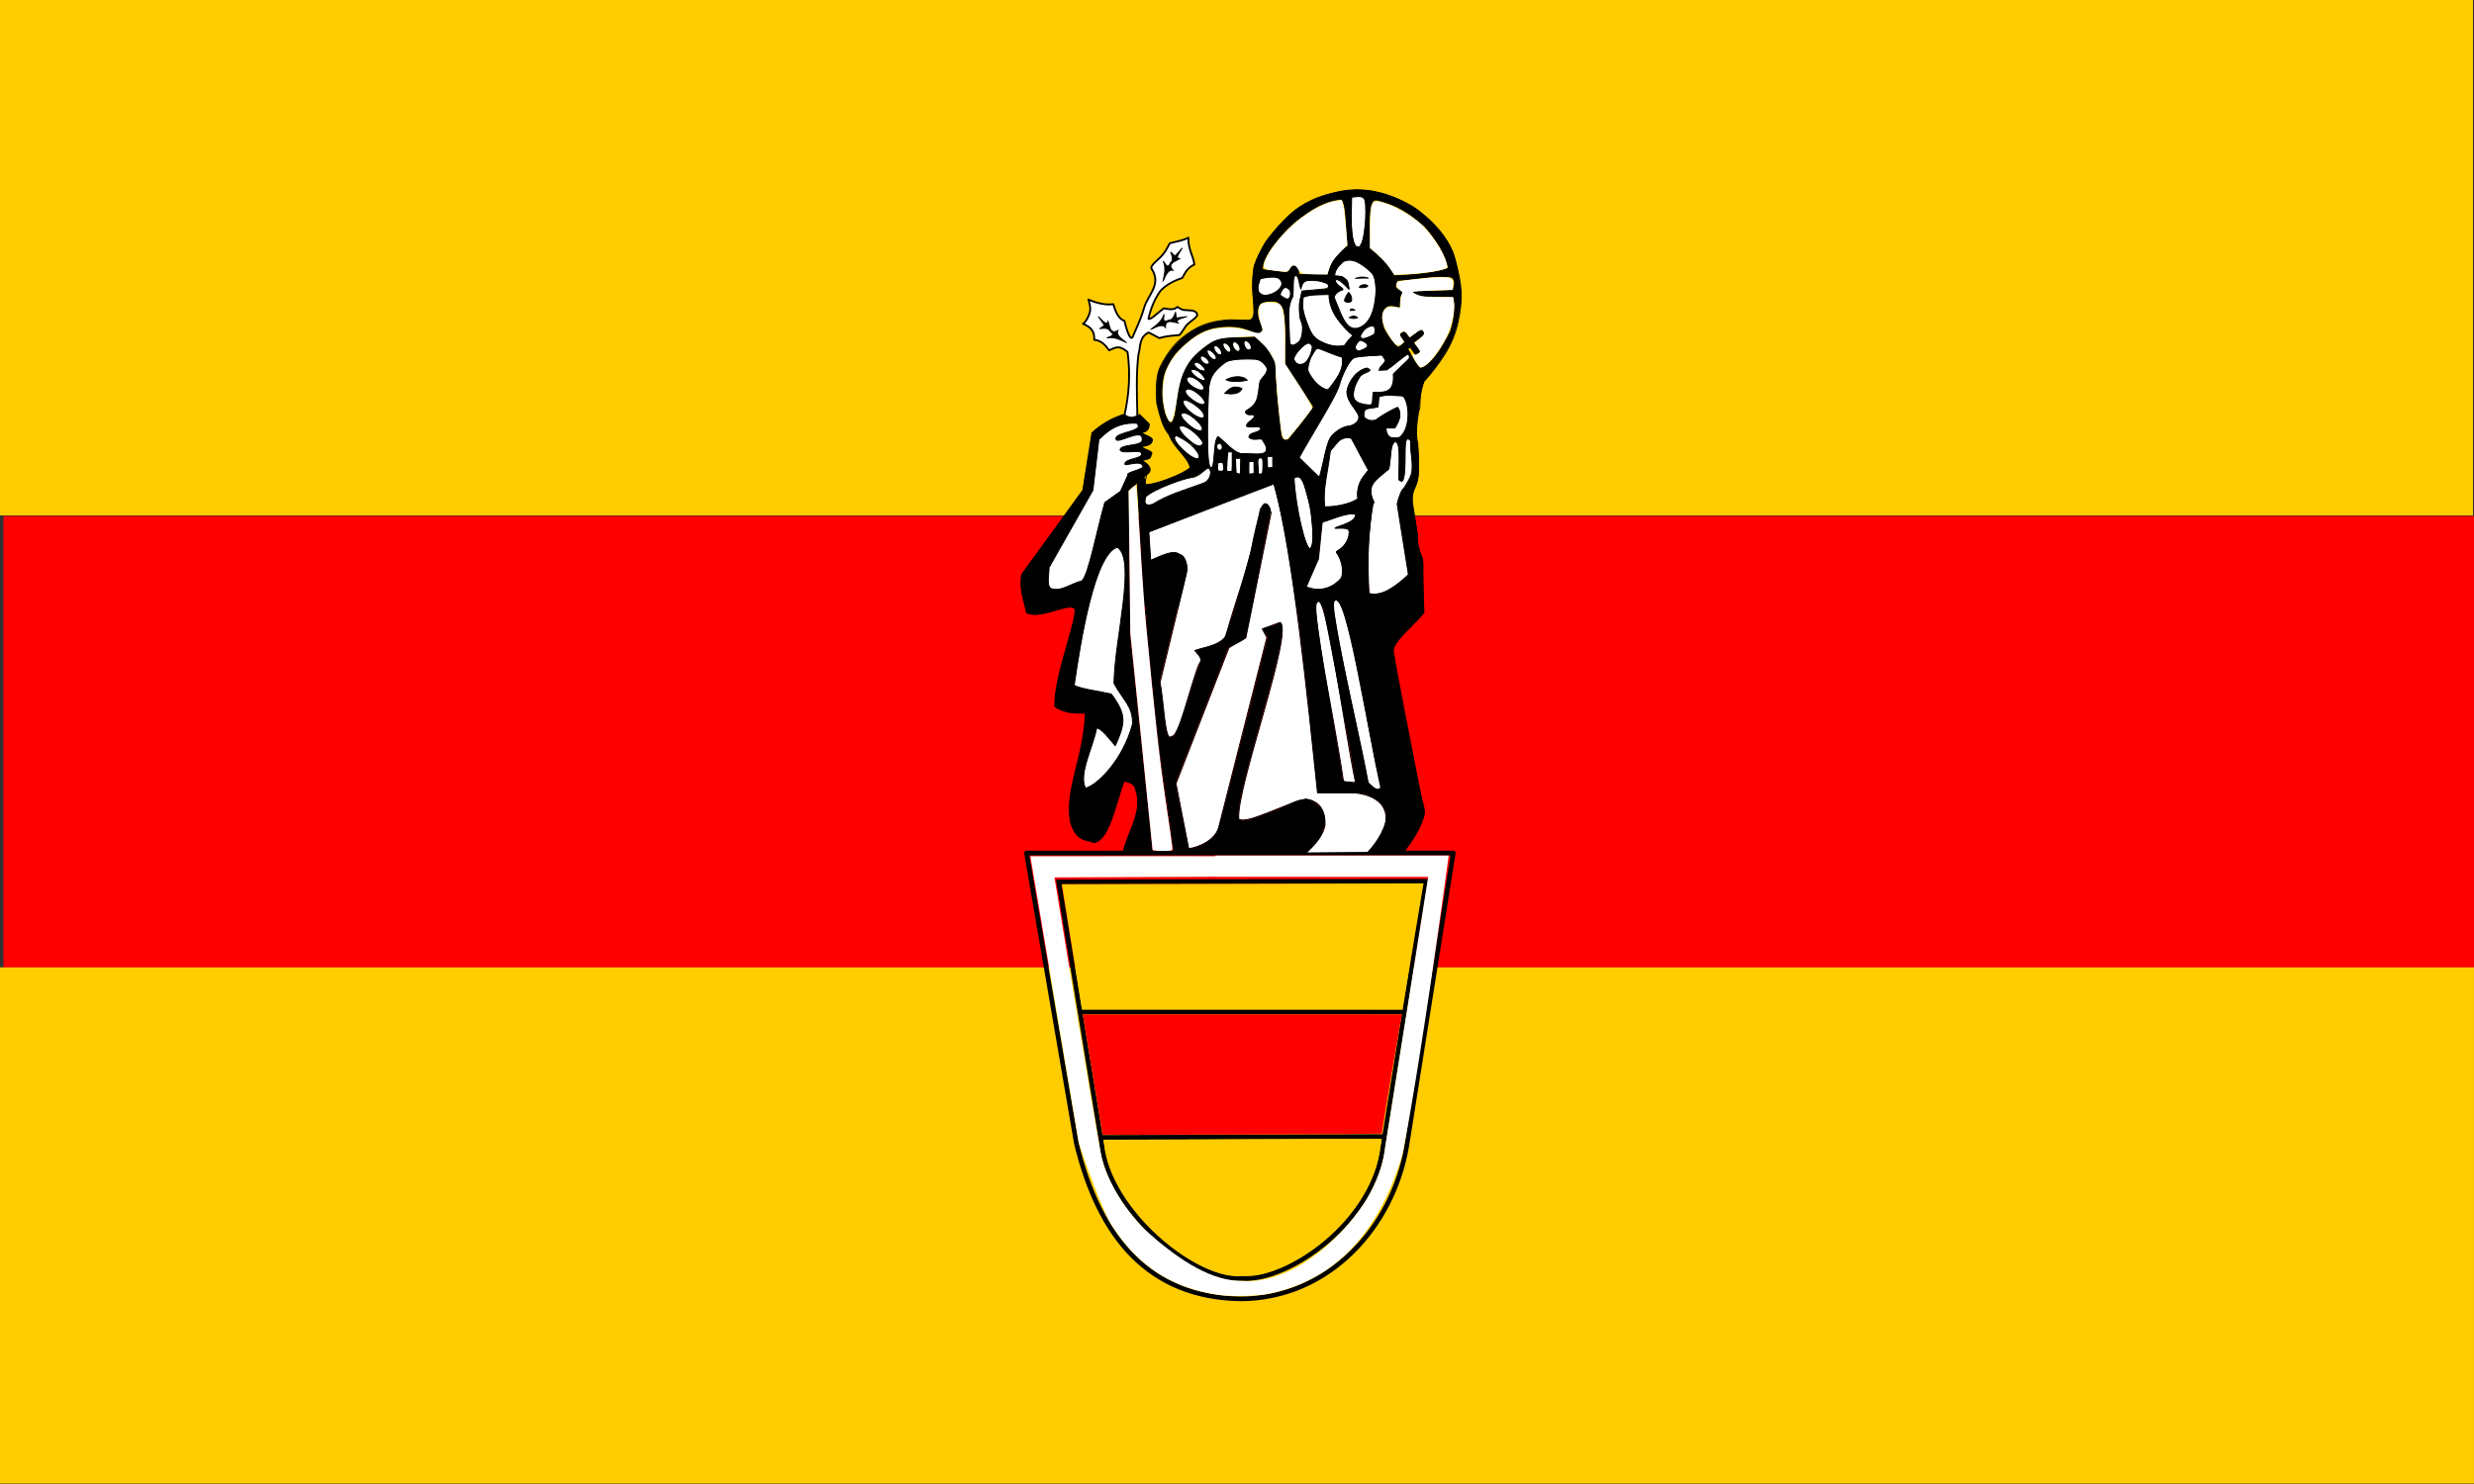 <?xml version="1.0" encoding="UTF-8" standalone="no"?>
<!-- Created with Inkscape (http://www.inkscape.org/) -->

<svg
   xmlns:dc="http://purl.org/dc/elements/1.1/"
   xmlns:cc="http://creativecommons.org/ns#"
   xmlns:rdf="http://www.w3.org/1999/02/22-rdf-syntax-ns#"
   xmlns:svg="http://www.w3.org/2000/svg"
   xmlns="http://www.w3.org/2000/svg"
   xmlns:sodipodi="http://sodipodi.sourceforge.net/DTD/sodipodi-0.dtd"
   xmlns:inkscape="http://www.inkscape.org/namespaces/inkscape"
   width="2000"
   height="1200"
   id="svg3992"
   version="1.1"
   inkscape:version="0.48.0 r9654"
   sodipodi:docname="Flagge_Werne2.svg">
  <rect width="100%" height="100%" fill="#333333" stroke="none"/>
  <defs
     id="defs3994" />
  <sodipodi:namedview
     id="base"
     pagecolor="#ffffff"
     bordercolor="#666666"
     borderopacity="1.0"
     inkscape:pageopacity="0.0"
     inkscape:pageshadow="2"
     inkscape:zoom="0.35"
     inkscape:cx="1134.5812"
     inkscape:cy="577.48393"
     inkscape:document-units="px"
     inkscape:current-layer="layer1"
     showgrid="false"
     inkscape:window-width="1366"
     inkscape:window-height="706"
     inkscape:window-x="-8"
     inkscape:window-y="-8"
     inkscape:window-maximized="1" />
  <g
     inkscape:label="Ebene 1"
     inkscape:groupmode="layer"
     id="layer1"
     transform="translate(0,147.638)">
    <g
       id="g5625">
      <rect
         y="269.642"
         x="2.826"
         height="365.2"
         width="2000"
         id="rect4000"
         style="fill:#ff0000;fill-opacity:1;stroke:none" />
      <rect
         y="634.615"
         x="-0.01"
         height="417.4"
         width="2000"
         id="rect4002"
         style="fill:#ffcc00;fill-opacity:1;stroke:none" />
      <rect
         y="-148.272"
         x="-0.837"
         height="417.4"
         width="2000"
         id="rect4002-0"
         style="fill:#ffcc00;fill-opacity:1;stroke:none" />
      <g
         id="g5285"
         transform="matrix(0.75,0,0,0.75,823.417,6.43)">
        <path
           style="color:#000000;fill:none;stroke:#000000;stroke-width:5;stroke-linecap:butt;stroke-linejoin:round;stroke-miterlimit:4;stroke-opacity:1;stroke-dasharray:none;stroke-dashoffset:0;marker:none;visibility:visible;display:inline;overflow:visible;enable-background:accumulate"
           d="m 8.571,714.286 460,0 -50.245,316.276 C 403.31,1118.295 333.884,1194.548 239.286,1195 141.219,1193.327 87.141,1129.829 62.352,1027.475 z"
           id="path3811"
           inkscape:connector-curvature="0"
           sodipodi:nodetypes="cccccc" />
        <path
           style="color:#000000;fill:none;stroke:#000000;stroke-width:5;stroke-linecap:butt;stroke-linejoin:miter;stroke-miterlimit:4;stroke-opacity:1;stroke-dasharray:none;stroke-dashoffset:0;marker:none;visibility:visible;display:inline;overflow:visible;enable-background:accumulate"
           d="M 43.276,745.368 438.658,744.689 392.857,1030 c -8.634,81.116 -101.737,146.566 -151.949,142.929 -48.065,4.802 -144.008,-70.308 -151.485,-145.786 z"
           id="path3813"
           inkscape:connector-curvature="0"
           sodipodi:nodetypes="cccccc" />
        <path
           style="color:#000000;fill:#000000;fill-opacity:1;stroke:#000000;stroke-width:1px;stroke-linecap:butt;stroke-linejoin:round;stroke-miterlimit:4;stroke-opacity:1;stroke-dasharray:none;stroke-dashoffset:0;marker:none;visibility:visible;display:inline;overflow:visible;enable-background:accumulate"
           d="M 112.857,241.429 C 99.616,246.028 89.807,251.534 79.077,261.169 l -9.842,61.949 -65.714,90.577 c -3.245,13.843 2.091,27.687 5.123,41.53 14.315,7.399 42.771,-9.756 50.52,-5.383 9.125,0.951 -21.151,71.087 -20.102,106.393 11.205,8.035 22.097,7.067 33.03,7.286 -2.28,49.611 -22.241,81.575 -16.219,117.158 6.123,21.22 17.124,19.124 25.556,22.352 16.149,-2.817 22.852,-40.035 32.194,-66.306 7.092,1.376 12.212,3.936 12.597,9.336 8.367,24.123 -9.081,45.378 -13.622,68.066 l 31.689,-0.087 L 120,480 118.214,323.214 138.929,305.714 c 5.864,-4.075 2.252,-10.562 -6.071,-14.643 2.67,-1.053 9.959,-0.441 10,-6.071 4.172,-3.951 -7.227,-5.545 -10.087,-8.622 -4.642,-0.714 9.665,0.511 11.239,-6.071 2.187,-4.374 -7.414,-5.942 -11.657,-9.398 7.142,-0.445 8.612,-5.156 8.458,-9.25 l -10.478,-10.332 c -6.391,6.824 -12.028,4.61 -17.475,0.102 z"
           id="path3815"
           inkscape:connector-curvature="0"
           sodipodi:nodetypes="ccccccccccccccccccccccccc" />
        <path
           style="color:#000000;fill:#ffffff;fill-opacity:1;stroke:#000000;stroke-width:1px;stroke-linecap:butt;stroke-linejoin:round;stroke-miterlimit:4;stroke-opacity:1;stroke-dasharray:none;stroke-dashoffset:0;marker:none;visibility:visible;display:inline;overflow:visible;enable-background:accumulate"
           d="M 106.429,384.643 C 82.332,391.877 67.12,483.672 60,533.571 c 8.434,4.075 26.666,6.191 40,9.286 16.917,22.804 15.036,31.525 4.286,55.714 -6.667,-7.214 -13.333,-17.262 -20,-19.286 -4.148,21.667 -19.749,49.762 -12.143,65 C 84.153,641.616 112.516,614.44 122.857,575 c 0.209,-19.238 -9.606,-24.788 -20,-43.571 0.476,-47.619 24.251,-133.545 3.571,-146.786 z"
           id="path3817"
           inkscape:connector-curvature="0"
           sodipodi:nodetypes="ccccccccc" />
        <path
           style="color:#000000;fill:#ffffff;fill-opacity:1;stroke:#000000;stroke-width:1px;stroke-linecap:butt;stroke-linejoin:round;stroke-miterlimit:4;stroke-opacity:1;stroke-dasharray:none;stroke-dashoffset:0;marker:none;visibility:visible;display:inline;overflow:visible;enable-background:accumulate"
           d="m 80.159,323.061 -47.329,83.465 c 0.298,6.96 -2.868,17.926 1.663,22.346 11.112,4.443 22.58,-5.621 33.692,-7.933 7.417,-6.804 16.476,-56.423 24.749,-84.618 l 16.938,-12.061 8.02,-17.566 c -2.962,-2.852 17.231,-5.872 16.127,-9.495 -2.235,-7.338 -19.446,0.449 -19.489,-2.212 -0.103,-6.405 19.579,-5.546 17.884,-11.326 0.402,-5.338 -21.037,1.143 -23.018,-3.979 0.625,-7.153 25.739,-3.023 23.863,-12.094 -0.266,-12.2 -28.148,7.433 -28.297,0.031 -1.103,-7.417 32.047,-7.77 22.387,-16.699 -23.839,-1.289 -34.657,12.205 -40.737,17.441 z"
           id="path3819"
           inkscape:connector-curvature="0"
           sodipodi:nodetypes="cccccccssccccccc" />
        <path
           style="color:#000000;fill:#ffffff;fill-opacity:1;stroke:#000000;stroke-width:1px;stroke-linecap:butt;stroke-linejoin:round;stroke-miterlimit:4;stroke-opacity:1;stroke-dasharray:none;stroke-dashoffset:0;marker:none;visibility:visible;display:inline;overflow:visible;enable-background:accumulate"
           d="m 183.343,709.066 -13.637,-69.701 57.074,-146.472 18.183,-10.607 27.274,-134.855 c -3.097,-9.119 -5.278,-14.339 -11.617,-4.041 -12.459,66.368 -24.917,91.587 -37.376,137.381 -7.987,10.259 -21.685,10.998 -33.335,15.152 4.185,4.501 9.446,8.848 4.546,14.647 -9.933,25.085 -22.103,81.097 -29.799,77.782 -6.662,8.232 -8.169,-37.282 -12.122,-58.084 l 29.294,-121.218 c -1.396,-29.144 -29.112,-14.958 -39.396,-10.102 l -2.02,-30.81 134.855,-52.023 c 20.542,72.793 36.772,236.546 46.972,333.35 l 40.406,0 c 26,2.914 34.584,16.024 33.335,29.799 -1.749,12.808 -10.654,24.549 -19.698,34.345 l -66.165,0.505 c 8.13,-7.58 18.658,-18.773 20.203,-30.305 -0.378,-11.019 -1.639,-24.704 -20.708,-27.779 -26.995,6.85 -63.117,27.352 -72.226,21.718 -3.068,-33.708 59.936,-203.1 44.447,-212.132 l -19.193,7.071 5.051,9.091 -51.518,203.041 c -2.961,15.183 -21.503,23.24 -32.83,24.749"
           id="path3821"
           inkscape:connector-curvature="0"
           sodipodi:nodetypes="cccccccccccccccccccccccccccc" />
        <path
           style="color:#000000;fill:none;stroke:#000000;stroke-width:1px;stroke-linecap:butt;stroke-linejoin:round;stroke-miterlimit:4;stroke-opacity:1;stroke-dasharray:none;stroke-dashoffset:0;marker:none;visibility:visible;display:inline;overflow:visible;enable-background:accumulate"
           d="m 415.259,713.969 c 7.405,-11.947 15.907,-20.651 21.884,-40.258 1.332,-7.794 -2.909,-17.112 -4.546,-25.759 L 403.556,496.934 c 1.086,-12.219 22.223,-27.779 33.335,-41.669 l -1.515,-58.336 c -3.144,-7.716 -6.715,-15.187 -5.303,-25.506 l -5.051,-32.072 c -3.415,-13.869 2.785,-16.923 4.293,-25.254 2.774,-11.856 1.4,-27.03 1.01,-41.416 -2.907,-11.785 -0.607,-23.57 1.01,-35.355 2.698,-1.389 -0.558,-17.693 5.556,-32.072 l -4.041,-13.637 c -3.908,-2.282 -4.69,-6.09 -7.183,-9.701 l -6.431,-11.393 3.148,-1.869 5.668,8.063 4.546,-2.778 -7.071,-10.354 11.364,-8.334 -3.03,-5.051 -12.27,8.857 -5.63,-7.247 -5.082,3.712 5.92,8.063 -7.688,5.556 c -5.547,-3.66 -10.085,-11.279 -15.632,-20.647 -0.991,-6.093 -3.929,-11.406 -0.53,-19.254 2.922,-5.044 7.061,-6.727 17.183,-3.5 l 1.117,-11.357 2.809,-4.977 c -7.059,-2.959 -10.304,-5.839 -5.956,-11.482 -4.098,-7.324 -8.314,-14.647 -14.395,-21.971 L 378.302,62.063 355.321,59.79 c -13.839,10.395 -16.523,14.178 -20.961,29.547 l -0.923,12.753 c 1.345,8.91 1.676,17.82 5.678,26.729 5.288,15.094 14.083,21.305 21.632,27.519 -5.375,4.134 -7.591,10.374 -10.224,16.336 l -2.02,20.203 c 0,0 -12.83,21.967 -16.045,22.458 l -14.489,17.815 c -8.595,13.929 -18.02,23.709 -27.045,35.488 -2.655,0.113 -5.309,2.927 -7.964,-4.515 l -5.168,-44.982 -2.255,-34.401 -8.438,-15.326 c -4.078,-2.514 -7.799,-7.333 -11.877,-11.239 -15.9,1.503 -36.902,-0.944 -47.743,5.888 -5.144,4.117 -10.467,8.056 -15.611,12.173 -8.602,9.029 -16.245,21.758 -19.193,37.855 l -4.989,35.355 -5.051,14.142 c 2.538,11.837 21.423,25.023 22.223,35.355 -9.58,8.026 -36.641,17.738 -46.987,18.139 -3.871,0.15 2.248,-12.172 -1.378,-10.649 l -8.508,9.206 6.784,119.373 16.654,170.914 16.086,108.215 141.909,0.114"
           id="path3823"
           inkscape:connector-curvature="0"
           sodipodi:nodetypes="cccccccccccccccccccccccccccccccccccccccccccccccccccccccscccccc" />
        <path
           style="color:#000000;fill:#ffffff;fill-opacity:1;stroke:#000000;stroke-width:1px;stroke-linecap:butt;stroke-linejoin:round;stroke-miterlimit:4;stroke-opacity:1;stroke-dasharray:none;stroke-dashoffset:0;marker:none;visibility:visible;display:inline;overflow:visible;enable-background:accumulate"
           d="m 206.908,302.995 c 0.299,0.299 0.695,10.534 -9.643,13.244 -18.168,6.615 -37.309,11.934 -52.813,22.101 -9.864,2.621 -8.315,-3.138 -7.484,-8.081 9.737,-9.071 42.734,-20.244 48.852,-20.717 12.773,-0.987 18.968,-17.541 21.089,-6.547 z"
           id="path3825"
           inkscape:connector-curvature="0"
           sodipodi:nodetypes="ccccsc" />
        <path
           style="color:#000000;fill:#ffffff;fill-opacity:1;stroke:#000000;stroke-width:1px;stroke-linecap:butt;stroke-linejoin:miter;stroke-miterlimit:4;stroke-opacity:1;stroke-dasharray:none;stroke-dashoffset:0;marker:none;visibility:visible;display:inline;overflow:visible;enable-background:accumulate"
           d="m 207.382,298.419 c -5.166,1.58 -3.992,-57.861 -2.204,-87.537 1.823,-7.626 2.868,-14.702 17.055,-25.075 4.007,-3.297 14.394,-4.553 30.305,-4.041 7.959,-0.273 11.765,4.022 15.03,8.913 1.952,6.448 -4.493,9.841 -7.183,14.601 -1.647,5.768 -1.408,17.09 -5.017,23.184 -4.429,7.48 -12.551,8.559 -10.381,10.942 1.279,4.621 9.502,0.079 9.097,4.27 0.849,4.186 -7.631,4.711 -8.316,10.051 4.098,3.49 11.59,-2.013 15.331,2.791 -1.411,5.506 -13.647,3.5 -11.999,9.622 3.165,3.49 8.472,1.148 13.065,1.842 2.663,4.416 6.478,8.833 4.632,13.249 -4.197,5.221 -18.264,1.667 -27.397,2.5 -9.172,-2.869 -16.162,-12.282 -24.244,-18.423 -5.942,3.932 -2.754,35.298 -7.775,33.111 z"
           id="path3827"
           inkscape:connector-curvature="0"
           sodipodi:nodetypes="ccccccscccccccccc" />
        <path
           style="color:#000000;fill:#000000;stroke:#000000;stroke-width:1px;stroke-linecap:butt;stroke-linejoin:round;stroke-miterlimit:4;stroke-opacity:1;stroke-dasharray:none;stroke-dashoffset:0;marker:none;visibility:visible;display:inline;overflow:visible;enable-background:accumulate"
           d="m 222.106,218.729 c 4.592,-4.157 8.205,-9.742 18.729,-5.229 -3.236,6.554 -10.815,6.161 -18.729,5.229 z"
           id="path3829"
           inkscape:connector-curvature="0"
           sodipodi:nodetypes="ccc" />
        <path
           style="color:#000000;fill:#000000;stroke:#000000;stroke-width:1px;stroke-linecap:butt;stroke-linejoin:round;stroke-miterlimit:4;stroke-opacity:1;stroke-dasharray:none;stroke-dashoffset:0;marker:none;visibility:visible;display:inline;overflow:visible;enable-background:accumulate"
           d="m 246.538,204.525 c -5.704,-6.172 -17.3,-3.8 -23.004,-0.469 5.491,2.847 17.038,1.898 23.004,0.469 z"
           id="path3831"
           inkscape:connector-curvature="0"
           sodipodi:nodetypes="ccc" />
        <path
           style="color:#000000;fill:#ffffff;fill-opacity:1;stroke:#000000;stroke-width:1px;stroke-linecap:butt;stroke-linejoin:round;stroke-miterlimit:4;stroke-opacity:1;stroke-dasharray:none;stroke-dashoffset:0;marker:none;visibility:visible;display:inline;overflow:visible;enable-background:accumulate"
           d="m 322.3,443.508 c -9.373,0.786 19.094,130.096 27.927,193.715 l 12.948,1.133 C 350.026,574.358 331.361,431.885 322.3,443.508 z"
           id="path3833"
           inkscape:connector-curvature="0"
           sodipodi:nodetypes="cccc" />
        <path
           style="color:#000000;fill:#ffffff;fill-opacity:1;stroke:#000000;stroke-width:1px;stroke-linecap:butt;stroke-linejoin:round;stroke-miterlimit:4;stroke-opacity:1;stroke-dasharray:none;stroke-dashoffset:0;marker:none;visibility:visible;display:inline;overflow:visible;enable-background:accumulate"
           d="m 341.074,441.906 c -9.12,0.927 23.849,131.123 35.774,196.684 4.998,4.144 10.22,10.965 14.315,4.275 C 374.467,575.879 354.13,433.014 341.074,441.906 z"
           id="path3835"
           inkscape:connector-curvature="0"
           sodipodi:nodetypes="cccc" />
        <path
           style="color:#000000;fill:#ffffff;fill-opacity:1;stroke:#000000;stroke-width:1px;stroke-linecap:round;stroke-linejoin:round;stroke-miterlimit:4;stroke-opacity:1;stroke-dasharray:none;stroke-dashoffset:0;marker:none;visibility:visible;display:inline;overflow:visible;enable-background:accumulate"
           d="m 406.586,270.66 c -8.348,1.812 -4.359,30.826 -9.344,31.062 -10.391,9.053 -24.822,17.855 -14.647,33.335 -6.345,34.108 -6.85,65.71 -4.798,99.247 9.885,2.997 23.131,-1.691 42.426,-20.203 l -12.122,-75.761 c 1.376,-11.3 11.289,-21.128 15.152,-32.325 3.129,-11.159 -1.238,-23.313 0,-35.355 -13.386,-17.561 -0.918,51.496 -13.132,41.416 -1.044,-14.074 2.852,-37.02 -3.536,-41.416 z"
           id="path3837"
           inkscape:connector-curvature="0"
           sodipodi:nodetypes="cccccccccc" />
        <path
           style="color:#000000;fill:#ffffff;fill-opacity:1;stroke:#000000;stroke-width:1px;stroke-linecap:butt;stroke-linejoin:round;stroke-miterlimit:4;stroke-opacity:1;stroke-dasharray:none;stroke-dashoffset:0;marker:none;visibility:visible;display:inline;overflow:visible;enable-background:accumulate"
           d="m 296.985,310.056 c 1.708,32.749 12.531,77.091 17.418,76.119 5.145,-6.054 1.904,-26.484 0.816,-43.223 -4.801,-16.713 -8.047,-40.42 -18.234,-32.896 z"
           id="path3839"
           inkscape:connector-curvature="0"
           sodipodi:nodetypes="cccc" />
        <path
           style="color:#000000;fill:#ffffff;fill-opacity:1;stroke:#000000;stroke-width:1px;stroke-linecap:butt;stroke-linejoin:round;stroke-miterlimit:4;stroke-opacity:1;stroke-dasharray:none;stroke-dashoffset:0;marker:none;visibility:visible;display:inline;overflow:visible;enable-background:accumulate"
           d="m 363.124,349.094 c -12.364,-2.666 -25.194,5.883 -35.835,8.438 l -3.979,39.519 -13.193,30.182 c 14.216,5.976 28.055,1.493 37.314,-8.745 3.24,-5.446 2.053,-18.986 -4.989,-28.631 7.51,-5.898 13.524,-9.351 13.958,-21.978 -1.055,-6.148 -9.473,-3.394 -15.387,-3.806 8.115,-4.249 23.099,-6.628 22.111,-14.979 z"
           id="path3841"
           inkscape:connector-curvature="0"
           sodipodi:nodetypes="ccccccccc" />
        <path
           style="color:#000000;fill:#ffffff;fill-opacity:1;stroke:#000000;stroke-width:1px;stroke-linecap:butt;stroke-linejoin:round;stroke-miterlimit:4;stroke-opacity:1;stroke-dasharray:none;stroke-dashoffset:0;marker:none;visibility:visible;display:inline;overflow:visible;enable-background:accumulate"
           d="m 330.197,341.493 c 13.626,0.078 25.659,-2.63 35.478,-9.214 -2.049,-12.017 4.056,-21.588 11.408,-30.784 l -18.356,-34.284 c -9.431,-3.173 -18.565,4.84 -24.193,16.877 -2.042,19.143 -7.42,38.327 -4.336,57.405 z"
           id="path3845"
           inkscape:connector-curvature="0"
           sodipodi:nodetypes="cccccc" />
        <path
           style="color:#000000;fill:#ffffff;fill-opacity:1;stroke:#000000;stroke-width:1px;stroke-linecap:butt;stroke-linejoin:miter;stroke-miterlimit:4;stroke-opacity:1;stroke-dasharray:none;stroke-dashoffset:0;marker:none;visibility:visible;display:inline;overflow:visible;enable-background:accumulate"
           d="m 381.838,145.906 c -6.485,0.429 -10.635,5.089 -13.132,10.102 -1.407,6.772 8.473,2.595 14.856,-0.985 0.637,-3.13 1.51,-7.909 -1.724,-9.117 z"
           id="path3847"
           inkscape:connector-curvature="0"
           sodipodi:nodetypes="cccc" />
        <path
           style="color:#000000;fill:#ffffff;fill-opacity:1;stroke:#000000;stroke-width:1px;stroke-linecap:butt;stroke-linejoin:round;stroke-miterlimit:4;stroke-opacity:1;stroke-dasharray:none;stroke-dashoffset:0;marker:none;visibility:visible;display:inline;overflow:visible;enable-background:accumulate"
           d="m 369.364,161.441 c 10.416,4.54 7.785,8.119 -0.658,10.994 -2.265,1.301 -4.985,0.933 -5.913,-3.918 1.344,-2.67 2.977,-6.657 6.571,-7.076 z"
           id="path3849"
           inkscape:connector-curvature="0"
           sodipodi:nodetypes="cccc" />
        <path
           style="color:#000000;fill:#ffffff;fill-opacity:1;stroke:#000000;stroke-width:1px;stroke-linecap:butt;stroke-linejoin:round;stroke-miterlimit:4;stroke-opacity:1;stroke-dasharray:none;stroke-dashoffset:0;marker:none;visibility:visible;display:inline;overflow:visible;enable-background:accumulate"
           d="m 416.208,176.733 -19.218,16.65 -8.586,0.505 6.775,-9.622 c 0.784,-1.501 -2.053,-4.812 -3.745,-7.551 -10.447,1.744 -29.408,1.446 -31.794,5.051 -4.559,4.57 -10.648,15.989 -13.696,27.509 -3.325,12.563 -29.22,52.747 -43.525,78.705 l 21.841,21.336 9.153,-35.095 c 1.736,-9.294 7.157,-13.024 19.132,-19.723 4.979,-0.903 12.167,0.082 14.081,-8.709 2.192,-8.96 -11.828,-12.29 -12.584,-29.677 5.001,-18.832 16.721,-23.863 21.484,-24.749 9.846,4.003 -6.16,4.2 -8.334,10.607 -4.233,6.398 -7.989,16.331 -5.556,22.728 14.662,16.32 22.489,7.334 20.474,-6.949 5.996,-0.676 9.548,1.031 15.264,-0.357 4.815,-2.65 7.682,-11.091 6.689,-19.463 l 16.668,-16.162 c 1.546,-3.043 -0.294,-7.589 -4.52,-5.033 z"
           id="path3851"
           inkscape:connector-curvature="0"
           sodipodi:nodetypes="ccccccscccccccccccccc" />
        <path
           style="color:#000000;fill:#ffffff;fill-opacity:1;stroke:#000000;stroke-width:1px;stroke-linecap:butt;stroke-linejoin:round;stroke-miterlimit:4;stroke-opacity:1;stroke-dasharray:none;stroke-dashoffset:0;marker:none;visibility:visible;display:inline;overflow:visible;enable-background:accumulate"
           d="m 388.404,222.172 -1.01,11.112 c -12.347,3.151 -15.403,-0.785 -15.152,10.607 3.817,4.54 8.37,4.667 13.132,3.536 7.402,-5.255 15.041,-9.814 23.233,-13.637 5.196,6.774 0.863,15.993 -3.03,22.223 l -9.571,0 c 0.875,11.034 6.051,11.725 14.622,10.102 12.421,-9.039 11.056,-39.832 2.76,-45.222 -9.033,-0.355 -15.28,-1.241 -24.983,1.281 z"
           id="path3853"
           inkscape:connector-curvature="0"
           sodipodi:nodetypes="cccccccccc" />
        <path
           style="color:#000000;fill:#ffffff;fill-opacity:1;stroke:#000000;stroke-width:1px;stroke-linecap:butt;stroke-linejoin:round;stroke-miterlimit:4;stroke-opacity:1;stroke-dasharray:none;stroke-dashoffset:0;marker:none;visibility:visible;display:inline;overflow:visible;enable-background:accumulate"
           d="m 348.629,179.367 c -8.645,-2.01 -17.818,-6.521 -26.011,-9.344 -5.107,1.271 -10.716,15.616 -10.859,23.739 2.633,7.187 11.51,19.518 21.339,20.961 1.88,2.131 20.141,-22.436 15.531,-35.229"
           id="path3855"
           inkscape:connector-curvature="0"
           sodipodi:nodetypes="ccccc" />
        <path
           style="color:#000000;fill:#ffffff;fill-opacity:1;stroke:#000000;stroke-width:1px;stroke-linecap:butt;stroke-linejoin:round;stroke-miterlimit:4;stroke-opacity:1;stroke-dasharray:none;stroke-dashoffset:0;marker:none;visibility:visible;display:inline;overflow:visible;enable-background:accumulate"
           d="m 296.48,180.377 c 0.326,3.26 2.97,8.015 7.702,7.071 7.888,-0.521 11.115,-11.191 12.501,-18.309 -2.503,-12.861 -17.75,4.997 -20.203,11.238 z"
           id="path3857"
           inkscape:connector-curvature="0"
           sodipodi:nodetypes="cccc" />
        <path
           style="color:#000000;fill:#ffffff;fill-opacity:1;stroke:#000000;stroke-width:1px;stroke-linecap:butt;stroke-linejoin:round;stroke-miterlimit:4;stroke-opacity:1;stroke-dasharray:none;stroke-dashoffset:0;marker:none;visibility:visible;display:inline;overflow:visible;enable-background:accumulate"
           d="m 333.855,101.585 c -2.438,-3.667 -9.637,-4.579 -18.435,-4.564 -8.373,-0.954 -10.019,3.902 -11.112,9.236 -1.843,-4.877 -2.445,-15.031 -5.556,-14.521 -3.942,-0.052 -1.894,15.152 -3.157,22.602 -4.128,7.333 -4.719,16.436 -4.293,25.885 l 1.136,24.749 c 1.933,3.449 5.605,1.8 11.112,-2.904 3.859,-3.581 5.115,-10.265 0.253,-24.244 -1.016,-4.809 -0.972,-10.323 -1.01,-15.784 0.828,-4.574 1.388,-7.824 2.525,-13.637 l 25.506,-2.399 c 1.217,-1.148 3.914,0.029 3.03,-4.419 z"
           id="path3859"
           inkscape:connector-curvature="0"
           sodipodi:nodetypes="ccccccccccccc" />
        <path
           style="color:#000000;fill:#ffffff;fill-opacity:1;stroke:#000000;stroke-width:1px;stroke-linecap:butt;stroke-linejoin:round;stroke-miterlimit:4;stroke-opacity:1;stroke-dasharray:none;stroke-dashoffset:0;marker:none;visibility:visible;display:inline;overflow:visible;enable-background:accumulate"
           d="m 281.833,112.571 c 7.482,5.911 12.104,7.223 11.112,-4.546 -5.296,-6.432 -8.639,-3.259 -11.112,4.546 z"
           id="path3861"
           inkscape:connector-curvature="0"
           sodipodi:nodetypes="ccc" />
        <path
           style="color:#000000;fill:#ffffff;fill-opacity:1;stroke:#000000;stroke-width:1px;stroke-linecap:butt;stroke-linejoin:round;stroke-miterlimit:4;stroke-opacity:1;stroke-dasharray:none;stroke-dashoffset:0;marker:none;visibility:visible;display:inline;overflow:visible;enable-background:accumulate"
           d="m 260.114,94.893 c 11.829,-1.427 20.922,-4.153 23.677,4.484 0.879,3.722 -4.859,12.372 -18.121,13.698 -11.071,-1.806 -7.377,-10.372 -5.556,-18.183 z"
           id="path3863"
           inkscape:connector-curvature="0"
           sodipodi:nodetypes="cccc" />
        <path
           style="color:#000000;fill:none;stroke:#000000;stroke-width:1px;stroke-linecap:butt;stroke-linejoin:round;stroke-miterlimit:4;stroke-opacity:1;stroke-dasharray:none;stroke-dashoffset:0;marker:none;visibility:visible;display:inline;overflow:visible;enable-background:accumulate"
           d="M 318.198,233.284 287.893,186.817 c -0.655,-19.376 1.707,-39.182 -2.051,-58.114 -1.475,-4.765 -4.372,-7.869 -8.704,-9.301 -5.486,-0.461 -10.972,-0.997 -16.458,2.143 -4.636,4.946 -3.366,14.047 -1.311,19.014 2.347,4.494 4.183,12.044 1.724,11.969 -3.199,3.043 -11.131,-2.037 -17.142,-3.592 -11.197,-4.079 -25.643,-2.312 -33.514,-0.862 -8.832,2.029 -16.981,5.91 -24.065,11.469 -7.326,6.043 -15.437,12.159 -21.601,21.866 -7.734,13.119 -9.497,17.961 -10.249,32.254 -0.899,9.34 1.246,18.12 3.061,27.197 5.891,14.478 8.383,9.84 10.525,3.229"
           id="path3865"
           inkscape:connector-curvature="0"
           sodipodi:nodetypes="cccccccccccccc" />
        <path
           style="color:#000000;fill:#ffffff;fill-opacity:1;stroke:#000000;stroke-width:1px;stroke-linecap:butt;stroke-linejoin:round;stroke-miterlimit:4;stroke-opacity:1;stroke-dasharray:none;stroke-dashoffset:0;marker:none;visibility:visible;display:inline;overflow:visible;enable-background:accumulate"
           d="m 243.982,161.951 c -3.101,2.376 1.205,11.613 5.316,9.683 3.891,-1.272 -0.63,-10.41 -5.316,-9.683 z"
           id="path3867"
           inkscape:connector-curvature="0"
           sodipodi:nodetypes="ccc" />
        <path
           style="color:#000000;fill:#ffffff;fill-opacity:1;stroke:#000000;stroke-width:1px;stroke-linecap:butt;stroke-linejoin:round;stroke-miterlimit:4;stroke-opacity:1;stroke-dasharray:none;stroke-dashoffset:0;marker:none;visibility:visible;display:inline;overflow:visible;enable-background:accumulate"
           d="m 232.009,163.109 c 4.388,-0.861 8.961,8.215 5.525,10.132 -4.564,1.354 -9.073,-7.924 -5.525,-10.132 z"
           id="path3869"
           inkscape:connector-curvature="0"
           sodipodi:nodetypes="ccc" />
        <path
           style="color:#000000;fill:#ffffff;fill-opacity:1;stroke:#000000;stroke-width:1px;stroke-linecap:butt;stroke-linejoin:round;stroke-miterlimit:4;stroke-opacity:1;stroke-dasharray:none;stroke-dashoffset:0;marker:none;visibility:visible;display:inline;overflow:visible;enable-background:accumulate"
           d="m 220.749,164.68 c 3.913,-1.676 9.492,5.576 7.755,9.066 -3.814,3.227 -10.178,-7.564 -7.755,-9.066 z"
           id="path3871"
           inkscape:connector-curvature="0"
           sodipodi:nodetypes="ccc" />
        <path
           style="color:#000000;fill:#ffffff;fill-opacity:1;stroke:#000000;stroke-width:1px;stroke-linecap:butt;stroke-linejoin:round;stroke-miterlimit:4;stroke-opacity:1;stroke-dasharray:none;stroke-dashoffset:0;marker:none;visibility:visible;display:inline;overflow:visible;enable-background:accumulate"
           d="m 218.402,176.715 c 2.371,-3.309 -4.418,-11.204 -7.311,-8.974 -2.271,1.639 3.203,11.718 7.311,8.974 z"
           id="path3873"
           inkscape:connector-curvature="0"
           sodipodi:nodetypes="ccc" />
        <path
           style="color:#000000;fill:#ffffff;fill-opacity:1;stroke:#000000;stroke-width:1px;stroke-linecap:butt;stroke-linejoin:round;stroke-miterlimit:4;stroke-opacity:1;stroke-dasharray:none;stroke-dashoffset:0;marker:none;visibility:visible;display:inline;overflow:visible;enable-background:accumulate"
           d="m 212.877,181.557 c 2.061,-1.817 -5.244,-11.29 -9.571,-9.449 -1.045,4.343 6.799,12.784 9.571,9.449 z"
           id="path3875"
           inkscape:connector-curvature="0"
           sodipodi:nodetypes="ccc" />
        <path
           style="color:#000000;fill:#ffffff;fill-opacity:1;stroke:#000000;stroke-width:1px;stroke-linecap:butt;stroke-linejoin:round;stroke-miterlimit:4;stroke-opacity:1;stroke-dasharray:none;stroke-dashoffset:0;marker:none;visibility:visible;display:inline;overflow:visible;enable-background:accumulate"
           d="m 205.387,186.577 c 1.229,-3.495 -7.278,-10.389 -9.153,-7.398 -2.052,3.6 6.691,10.983 9.153,7.398 z"
           id="path3877"
           inkscape:connector-curvature="0"
           sodipodi:nodetypes="ccc" />
        <path
           style="color:#000000;fill:#ffffff;fill-opacity:1;stroke:#000000;stroke-width:1px;stroke-linecap:butt;stroke-linejoin:round;stroke-miterlimit:4;stroke-opacity:1;stroke-dasharray:none;stroke-dashoffset:0;marker:none;visibility:visible;display:inline;overflow:visible;enable-background:accumulate"
           d="m 200.99,194.48 c -0.965,2.959 -14.449,-4.989 -11.112,-8.765 4.114,-3.101 13.236,7.715 11.112,8.765 z"
           id="path3879"
           inkscape:connector-curvature="0"
           sodipodi:nodetypes="ccc" />
        <path
           style="color:#000000;fill:#ffffff;fill-opacity:1;stroke:#000000;stroke-width:1px;stroke-linecap:butt;stroke-linejoin:round;stroke-miterlimit:4;stroke-opacity:1;stroke-dasharray:none;stroke-dashoffset:0;marker:none;visibility:visible;display:inline;overflow:visible;enable-background:accumulate"
           d="m 200.842,204.255 c 2.451,-3.333 -10.535,-14.095 -14.856,-10.724 -1.485,4.184 14.794,14.754 14.856,10.724 z"
           id="path3881"
           inkscape:connector-curvature="0"
           sodipodi:nodetypes="ccc" />
        <path
           style="color:#000000;fill:#ffffff;fill-opacity:1;stroke:#000000;stroke-width:1px;stroke-linecap:butt;stroke-linejoin:round;stroke-miterlimit:4;stroke-opacity:1;stroke-dasharray:none;stroke-dashoffset:0;marker:none;visibility:visible;display:inline;overflow:visible;enable-background:accumulate"
           d="m 199.505,213.882 c 3.44,-4.256 -15.693,-17.546 -18.065,-12.596 -3.654,6.965 17.081,17.797 18.065,12.596 z"
           id="path3883"
           inkscape:connector-curvature="0"
           sodipodi:nodetypes="ccc" />
        <path
           style="color:#000000;fill:#ffffff;fill-opacity:1;stroke:#000000;stroke-width:1px;stroke-linecap:butt;stroke-linejoin:round;stroke-miterlimit:4;stroke-opacity:1;stroke-dasharray:none;stroke-dashoffset:0;marker:none;visibility:visible;display:inline;overflow:visible;enable-background:accumulate"
           d="m 200.398,229.835 c -2.536,4.592 -24.256,-9.807 -20.086,-14.734 4.634,-5.324 23.109,10.353 20.086,14.734 z"
           id="path3885"
           inkscape:connector-curvature="0"
           sodipodi:nodetypes="ccc" />
        <path
           style="color:#000000;fill:#ffffff;fill-opacity:1;stroke:#000000;stroke-width:1px;stroke-linecap:butt;stroke-linejoin:miter;stroke-miterlimit:4;stroke-opacity:1;stroke-dasharray:none;stroke-dashoffset:0;marker:none;visibility:visible;display:inline;overflow:visible;enable-background:accumulate"
           d="m 199.862,243.891 c -2.478,6.245 -26.098,-11.235 -21.897,-17.499 3.702,-2.878 24.156,11.554 21.897,17.499 z"
           id="path3887"
           inkscape:connector-curvature="0"
           sodipodi:nodetypes="ccc" />
        <path
           style="color:#000000;fill:#ffffff;fill-opacity:1;stroke:#000000;stroke-width:1px;stroke-linecap:butt;stroke-linejoin:miter;stroke-miterlimit:4;stroke-opacity:1;stroke-dasharray:none;stroke-dashoffset:0;marker:none;visibility:visible;display:inline;overflow:visible;enable-background:accumulate"
           d="m 197.934,258.002 c 2.913,-3.838 -16.794,-22.002 -22.167,-17.468 -4.456,4.097 18.865,23.416 22.167,17.468 z"
           id="path3889"
           inkscape:connector-curvature="0"
           sodipodi:nodetypes="ccc" />
        <path
           style="color:#000000;fill:#ffffff;fill-opacity:1;stroke:#000000;stroke-width:1px;stroke-linecap:butt;stroke-linejoin:round;stroke-miterlimit:4;stroke-opacity:1;stroke-dasharray:none;stroke-dashoffset:0;marker:none;visibility:visible;display:inline;overflow:visible;enable-background:accumulate"
           d="m 197.398,274.017 c -2.15,7.424 -25.373,-12.906 -24.157,-19.014 4.025,-7.33 31.327,17.067 24.157,19.014 z"
           id="path3891"
           inkscape:connector-curvature="0"
           sodipodi:nodetypes="ccc" />
        <path
           style="color:#000000;fill:#ffffff;fill-opacity:1;stroke:#000000;stroke-width:1px;stroke-linecap:butt;stroke-linejoin:round;stroke-miterlimit:4;stroke-opacity:1;stroke-dasharray:none;stroke-dashoffset:0;marker:none;visibility:visible;display:inline;overflow:visible;enable-background:accumulate"
           d="m 194.22,288.516 c -6.001,4.465 -31.387,-20.861 -25.284,-23.351 1.051,-5.174 29.501,16.355 25.284,23.351 z"
           id="path3893"
           inkscape:connector-curvature="0"
           sodipodi:nodetypes="ccc" />
        <path
           style="color:#000000;fill:#ffffff;fill-opacity:1;stroke:#000000;stroke-width:1px;stroke-linecap:butt;stroke-linejoin:round;stroke-miterlimit:4;stroke-opacity:1;stroke-dasharray:none;stroke-dashoffset:0;marker:none;visibility:visible;display:inline;overflow:visible;enable-background:accumulate"
           d="m 214.596,293.893 c 2.041,-1.162 4.081,-1.219 6.122,0 l 0,0.505 0.357,7.25 c -2.139,1.75 -4.279,0.861 -6.418,0.327 z"
           id="path3895"
           inkscape:connector-curvature="0"
           sodipodi:nodetypes="cccccc" />
        <path
           style="color:#000000;fill:#ffffff;fill-opacity:1;stroke:#000000;stroke-width:1px;stroke-linecap:butt;stroke-linejoin:round;stroke-miterlimit:4;stroke-opacity:1;stroke-dasharray:none;stroke-dashoffset:0;marker:none;visibility:visible;display:inline;overflow:visible;enable-background:accumulate"
           d="m 225.264,281.771 5.051,0 0,21.466 -6.061,-0.758 z"
           id="path3897"
           inkscape:connector-curvature="0" />
        <path
           style="color:#000000;fill:#ffffff;fill-opacity:1;stroke:#000000;stroke-width:1px;stroke-linecap:butt;stroke-linejoin:miter;stroke-miterlimit:4;stroke-opacity:1;stroke-dasharray:none;stroke-dashoffset:0;marker:none;visibility:visible;display:inline;overflow:visible;enable-background:accumulate"
           d="m 233.85,288.842 5.556,-0.253 -0.253,17.173 -4.798,-1.01 z"
           id="path3899"
           inkscape:connector-curvature="0" />
        <path
           style="color:#000000;fill:#ffffff;fill-opacity:1;stroke:#000000;stroke-width:1px;stroke-linecap:butt;stroke-linejoin:round;stroke-miterlimit:4;stroke-opacity:1;stroke-dasharray:none;stroke-dashoffset:0;marker:none;visibility:visible;display:inline;overflow:visible;enable-background:accumulate"
           d="m 218.445,273.438 c 1.524,2.065 1.46,4.131 0.61,6.196 -1.231,0.385 -2.547,0.601 -4.25,0.043 -1.017,-2.055 -1.915,-4.11 -0.597,-6.166 1.117,-0.764 2.195,-1.624 4.237,-0.074 z"
           id="path3901"
           inkscape:connector-curvature="0"
           sodipodi:nodetypes="ccccc" />
        <path
           style="color:#000000;fill:#ffffff;fill-opacity:1;stroke:#000000;stroke-width:1px;stroke-linecap:butt;stroke-linejoin:round;stroke-miterlimit:4;stroke-opacity:1;stroke-dasharray:none;stroke-dashoffset:0;marker:none;visibility:visible;display:inline;overflow:visible;enable-background:accumulate"
           d="m 248.245,292.125 5.451,0.148 0.209,13.285 -6.079,0.025 z"
           id="path3903"
           inkscape:connector-curvature="0"
           sodipodi:nodetypes="ccccc" />
        <path
           style="color:#000000;fill:#ffffff;fill-opacity:1;stroke:#000000;stroke-width:1px;stroke-linecap:butt;stroke-linejoin:round;stroke-miterlimit:4;stroke-opacity:1;stroke-dasharray:none;stroke-dashoffset:0;marker:none;visibility:visible;display:inline;overflow:visible;enable-background:accumulate"
           d="m 257.841,289.064 c 1.852,-1.045 3.704,-1.299 5.556,0.031 l 0,15.405 c -1.768,1.438 -3.536,1.67 -5.303,0.253 z"
           id="path3905"
           inkscape:connector-curvature="0"
           sodipodi:nodetypes="ccccc" />
        <path
           style="color:#000000;fill:#ffffff;fill-opacity:1;stroke:#000000;stroke-width:1px;stroke-linecap:butt;stroke-linejoin:round;stroke-miterlimit:4;stroke-opacity:1;stroke-dasharray:none;stroke-dashoffset:0;marker:none;visibility:visible;display:inline;overflow:visible;enable-background:accumulate"
           d="m 267.986,286.613 6.018,-0.043 0.105,12.152 -6.018,0.222 z"
           id="path3907"
           inkscape:connector-curvature="0"
           sodipodi:nodetypes="ccccc" />
        <path
           style="color:#000000;fill:#ffffff;fill-opacity:1;stroke:#000000;stroke-width:1px;stroke-linecap:butt;stroke-linejoin:round;stroke-miterlimit:4;stroke-opacity:1;stroke-dasharray:none;stroke-dashoffset:0;marker:none;visibility:visible;display:inline;overflow:visible;enable-background:accumulate"
           d="m 334.748,112.066 c -9.244,0.821 -19.14,-1.359 -27.914,2.895 -3.169,10.379 3.312,28.121 7.829,38.269 3.905,6.334 9.596,8.808 14.395,11.112 7.061,3.208 15.977,4.502 22.445,2.939 l 8.711,-11.038 c -11.069,-9.007 -24.018,-25.207 -25.14,-43.962"
           id="path3909"
           inkscape:connector-curvature="0"
           sodipodi:nodetypes="ccccccc" />
        <path
           style="color:#000000;fill:#ffffff;fill-opacity:1;stroke:#000000;stroke-width:2;stroke-linecap:butt;stroke-linejoin:round;stroke-miterlimit:4;stroke-opacity:1;stroke-dasharray:none;stroke-dashoffset:0;marker:none;visibility:visible;display:inline;overflow:visible;enable-background:accumulate"
           d="m 127.889,243.244 c -3.846,1.808 -7.884,3.039 -13.719,-1.12 4.699,-21.16 6.682,-43.451 3.32,-67.969 -9.948,-8.795 -14.393,-3.937 -19.861,-1.9 -4.789,-6.619 -9.239,-10.716 -16.047,-11.278 0.576,-9.5 -4.033,-13.915 -12.212,-17.354 2.438,-0.985 5.304,-5.972 7.069,-10.998 1.901,-5.474 0.168,-10.221 -1.175,-15.047 10.307,4.365 19.236,5.974 26.849,4.952 2.489,8.314 5.56,15.756 12.041,18.082 0,0 5.984,26.118 9.4,16.006 1.42,-4.201 7.366,-14.948 11.953,-30.694 3.972,-13.634 19.01,-24.514 7.855,-41.654 -2.167,-3.33 7.726,-9.672 12.135,-15.188 5.013,-6.271 6.97,-12.155 7.78,-12.342 3.687,-0.848 15.188,-3.248 19.758,-5.847 -0.314,12.802 5.604,19.938 6.429,28.929 -7.334,3.419 -9.21,7.713 -13.036,14.464 -7.917,2.583 -16.548,6.59 -23.393,13.75 -6.722,9.406 -10.572,19.353 -13.036,30.179 1.575,2.192 10.812,-7.111 16.607,-11.25 4.345,0.943 11.069,2.274 14.464,-1.429 3.015,1.179 4.149,3.487 9.286,3.393 4.231,0.6 11.582,-0.526 12.321,5.357 -2.027,4.164 -6.227,5.555 -10.847,10.101 -2.597,2.556 -4.463,6.972 -8.261,11.327 -5.083,0.93 -11.058,0.275 -21.786,3.393 l -11.607,-6.071 c -10.669,5.575 -8.401,15.236 -10.893,23.393 -2.763,22.184 -1.668,44.367 -1.219,66.551"
           id="path3915"
           inkscape:connector-curvature="0"
           sodipodi:nodetypes="ccccccccccssssscccccccccsccccc" />
        <path
           style="color:#000000;fill:#000000;fill-opacity:1;stroke:#000000;stroke-width:1px;stroke-linecap:butt;stroke-linejoin:miter;stroke-miterlimit:4;stroke-opacity:1;stroke-dasharray:none;stroke-dashoffset:0;marker:none;visibility:visible;display:inline;overflow:visible;enable-background:accumulate"
           d="m 163.929,66.25 4.286,4.107 c 0.7,0.671 8.214,-8.393 8.214,-8.393 -1.482,2.998 -8.626,11.23 -2.854,11.509 l -7.247,4.118 c -4.059,3.739 -1.849,6.032 0.108,8.383 -6.404,-1.582 -9.085,9.64 -10.721,11.526 0.957,-5.723 3.818,-12.947 0.179,-21.429 2.436,2.765 4.535,9.39 7.857,1.964 3.691,-3.328 1.502,-7.725 0.179,-11.964"
           id="path3919"
           inkscape:connector-curvature="0"
           sodipodi:nodetypes="cscccccccc" />
        <path
           style="color:#000000;fill:#ffffff;fill-opacity:1;stroke:#000000;stroke-width:1px;stroke-linecap:butt;stroke-linejoin:round;stroke-miterlimit:4;stroke-opacity:1;stroke-dasharray:none;stroke-dashoffset:0;marker:none;visibility:visible;display:inline;overflow:visible;enable-background:accumulate"
           d="m 380.88,89.077 c 3.809,4.432 3.722,11.988 4.459,17.648 -0.78,20.406 -5.969,38.916 -21.053,41.847 -12.242,1.476 -16.334,-15.21 -24.163,-33.485 0.72,-4.038 6.305,-7.549 9.372,-7.857 0.232,-3.262 -7.919,-4.969 -8.11,-10.469 3.244,-2.795 9.394,4.383 14.903,9.632 -1.39,-8.83 -0.801,-8.911 -7.63,-13.658 l -7.944,-0.88 c 0.592,-7.83 5.119,-10.938 8.911,-14.928 9.009,-5.364 20.563,1.394 31.255,12.15 z"
           id="path3921"
           inkscape:connector-curvature="0"
           sodipodi:nodetypes="ccccccccccc" />
        <path
           style="color:#000000;fill:#000000;stroke:#000000;stroke-width:1px;stroke-linecap:butt;stroke-linejoin:miter;stroke-miterlimit:4;stroke-opacity:1;stroke-dasharray:none;stroke-dashoffset:0;marker:none;visibility:visible;display:inline;overflow:visible;enable-background:accumulate"
           d="m 362.857,95.179 c 3.486,-2.47 10.86,-2.248 14.464,-0.536 -2.917,-0.717 -11.369,0.11 -14.286,0"
           id="path3923"
           inkscape:connector-curvature="0"
           sodipodi:nodetypes="ccc" />
        <path
           style="color:#000000;fill:#000000;stroke:#000000;stroke-width:1px;stroke-linecap:butt;stroke-linejoin:miter;stroke-miterlimit:4;stroke-opacity:1;stroke-dasharray:none;stroke-dashoffset:0;marker:none;visibility:visible;display:inline;overflow:visible;enable-background:accumulate"
           d="m 367.321,104.464 c 0.518,-3.223 7.557,-3.542 8.897,-1.989 1.848,2.142 -9.588,3.061 -9.02,1.497"
           id="path3925"
           inkscape:connector-curvature="0"
           sodipodi:nodetypes="csc" />
        <path
           style="color:#000000;fill:#000000;stroke:#000000;stroke-width:1px;stroke-linecap:butt;stroke-linejoin:round;stroke-miterlimit:4;stroke-opacity:1;stroke-dasharray:none;stroke-dashoffset:0;marker:none;visibility:visible;display:inline;overflow:visible;enable-background:accumulate"
           d="m 355.714,109.821 c -0.496,0.364 -3.951,5.429 -4.464,8.929 1.92,2.412 6.056,2.407 7.679,0.179 0.637,-3.528 -1.212,-7.715 -3.214,-9.107 z"
           id="path3927"
           inkscape:connector-curvature="0"
           sodipodi:nodetypes="cccc" />
        <path
           style="color:#000000;fill:#000000;stroke:#000000;stroke-width:1px;stroke-linecap:butt;stroke-linejoin:miter;stroke-miterlimit:4;stroke-opacity:1;stroke-dasharray:none;stroke-dashoffset:0;marker:none;visibility:visible;display:inline;overflow:visible;enable-background:accumulate"
           d="m 357.143,129.107 c 1.743,-2.72 3.464,-1.125 5.189,-0.203 -1.73,0.344 -3.459,0.513 -5.189,0.382"
           id="path3929"
           inkscape:connector-curvature="0"
           sodipodi:nodetypes="ccc" />
        <path
           style="color:#000000;fill:#000000;stroke:#000000;stroke-width:1px;stroke-linecap:butt;stroke-linejoin:miter;stroke-miterlimit:4;stroke-opacity:1;stroke-dasharray:none;stroke-dashoffset:0;marker:none;visibility:visible;display:inline;overflow:visible;enable-background:accumulate"
           d="m 356.964,136.786 c 2.44,-1.673 5.952,-1.955 8.393,0.179 -1.674,1.413 -6.363,1.262 -9.464,-0.179"
           id="path3931"
           inkscape:connector-curvature="0"
           sodipodi:nodetypes="ccc" />
        <path
           style="color:#000000;fill:none;stroke:#000000;stroke-width:1px;stroke-linecap:butt;stroke-linejoin:round;stroke-miterlimit:4;stroke-opacity:1;stroke-dasharray:none;stroke-dashoffset:0;marker:none;visibility:visible;display:inline;overflow:visible;enable-background:accumulate"
           d="m 407.85,96.991 c 19.51,-1.359 39.02,-5.933 58.53,-4.044 6.659,5.492 2.045,9.96 2.104,14.853 l -44.497,1.652 10.578,4.2 34.129,0.967 c 3.286,8.865 0.563,26.097 -3.023,37.309 -8.812,16.903 -20.498,37.334 -32.908,39.87"
           id="path3933"
           inkscape:connector-curvature="0"
           sodipodi:nodetypes="cccccccc" />
        <path
           style="color:#000000;fill:none;stroke:#000000;stroke-width:1px;stroke-linecap:butt;stroke-linejoin:round;stroke-miterlimit:4;stroke-opacity:1;stroke-dasharray:none;stroke-dashoffset:0;marker:none;visibility:visible;display:inline;overflow:visible;enable-background:accumulate"
           d="m 404.322,91.255 c 7.472,1.786 61.663,-3.808 58.781,-8.615 C 460.225,68.049 450.629,53.458 438.095,38.867 420.806,23.585 407.426,15.223 385.678,10.007 c -10.921,-0.253 -6.864,33.134 -7.186,51.847"
           id="path3935"
           inkscape:connector-curvature="0"
           sodipodi:nodetypes="ccccc" />
        <path
           style="color:#000000;fill:#ffffff;fill-opacity:1;stroke:#000000;stroke-width:1px;stroke-linecap:butt;stroke-linejoin:round;stroke-miterlimit:4;stroke-opacity:1;stroke-dasharray:none;stroke-dashoffset:0;marker:none;visibility:visible;display:inline;overflow:visible;enable-background:accumulate"
           d="m 365.988,60.768 c 7.057,1.867 9.933,-40.867 7.266,-49.996 -1.202,-6.368 -8.971,-3.865 -14.213,-3.585 -0.077,18.517 -2.769,53.038 6.854,53.694"
           id="path3937"
           inkscape:connector-curvature="0"
           sodipodi:nodetypes="cccc" />
        <path
           style="color:#000000;fill:none;stroke:#000000;stroke-width:1px;stroke-linecap:butt;stroke-linejoin:miter;stroke-miterlimit:4;stroke-opacity:1;stroke-dasharray:none;stroke-dashoffset:0;marker:none;visibility:visible;display:inline;overflow:visible;enable-background:accumulate"
           d="m 333.621,90.524 c 2.972,-9.921 4.488,-17.971 21.704,-30.481 C 352.548,43.106 354.062,10.081 346.995,9.234 327.12,12.056 315.217,20.788 301.724,30.635 288.773,40.149 259.92,71.703 263.153,85.592 l 27.107,3.73 c 2.567,-2.395 3.109,-8.326 7.092,-7.691 5.717,2.46 3.917,5.77 4.827,8.954 l 31.638,0.339"
           id="path3939"
           inkscape:connector-curvature="0"
           sodipodi:nodetypes="ccccccccc" />
        <path
           style="color:#000000;fill:none;stroke:#000000;stroke-width:5;stroke-linecap:butt;stroke-linejoin:miter;stroke-miterlimit:4;stroke-opacity:1;stroke-dasharray:none;stroke-dashoffset:0;marker:none;visibility:visible;display:inline;overflow:visible;enable-background:accumulate"
           d="m 65.714,885.714 348.571,0 0,0"
           id="path3941"
           inkscape:connector-curvature="0" />
        <path
           style="color:#000000;fill:none;stroke:#000000;stroke-width:5;stroke-linecap:butt;stroke-linejoin:miter;stroke-miterlimit:4;stroke-opacity:1;stroke-dasharray:none;stroke-dashoffset:0;marker:none;visibility:visible;display:inline;overflow:visible;enable-background:accumulate"
           d="m 87.489,1020.867 306.796,-1.01"
           id="path3943"
           inkscape:connector-curvature="0"
           sodipodi:nodetypes="cc" />
        <path
           style="color:#000000;fill:#000000;fill-opacity:1;stroke:#000000;stroke-width:1px;stroke-linecap:butt;stroke-linejoin:miter;stroke-miterlimit:4;stroke-opacity:1;stroke-dasharray:none;stroke-dashoffset:0;marker:none;visibility:visible;display:inline;overflow:visible;enable-background:accumulate"
           d="m 169.273,130.998 0.61,5.905 c 0.1,0.964 11.694,-1.084 11.694,-1.084 -3.07,1.327 -13.843,2.981 -9.623,6.928 l -8.19,-1.549 c -5.515,0.225 -5.313,3.402 -5.342,6.461 -3.859,-5.35 -13.165,1.472 -15.632,1.851 4.433,-3.745 11.289,-7.401 14.001,-16.223 0.068,3.684 -2.618,10.094 4.72,6.582 4.967,-0.149 6.144,-4.918 7.877,-9.007"
           id="path3919-1"
           inkscape:connector-curvature="0"
           sodipodi:nodetypes="cscccccccc" />
        <path
           style="color:#000000;fill:#000000;fill-opacity:1;stroke:#000000;stroke-width:1px;stroke-linecap:butt;stroke-linejoin:miter;stroke-miterlimit:4;stroke-opacity:1;stroke-dasharray:none;stroke-dashoffset:0;marker:none;visibility:visible;display:inline;overflow:visible;enable-background:accumulate"
           d="m 87.268,148.964 4.945,-3.284 c 0.808,-0.536 -6.393,-9.851 -6.393,-9.851 2.601,2.102 9.072,10.873 10.606,5.302 l 2.433,7.972 c 2.761,4.779 5.481,3.124 8.203,1.728 -2.944,5.903 7.42,10.974 8.903,12.982 -5.375,-2.186 -11.799,-6.557 -20.871,-4.86 3.231,-1.772 10.154,-2.372 3.635,-7.237 -2.44,-4.329 -7.209,-3.155 -11.636,-2.791"
           id="path3919-11"
           inkscape:connector-curvature="0"
           sodipodi:nodetypes="cscccccccc" />
        <path
           style="color:#000000;fill:none;stroke:#000000;stroke-width:1px;stroke-linecap:butt;stroke-linejoin:round;stroke-miterlimit:4;stroke-opacity:1;stroke-dasharray:none;stroke-dashoffset:0;marker:none;visibility:visible;display:inline;overflow:visible;enable-background:accumulate"
           d="m 161.624,262.578 c -6.468,-7.781 -9.419,-20.485 -12.627,-32.83 -1.331,-17.656 -0.689,-32.599 5.051,-42.174 4.8,-9.595 12.896,-21.197 21.213,-28.032 15.88,-12.796 29.074,-18.791 52.528,-20.203 l 20.708,0.505 c 10.21,-1.43 2.787,-25.662 4.041,-40.406 -0.145,-20.981 6.9,-31.499 13.637,-43.437 26.024,-34.435 46.901,-51.789 91.671,-56.063 32.452,-2.528 64.622,13.188 79.044,26.769 17.623,14.401 28.483,30.474 33.84,48.487 7.473,27.525 8.432,41.061 3.03,66.418 -5.619,26.378 -20.182,45.048 -36.365,63.892 l 0,0"
           id="path3970"
           inkscape:connector-curvature="0"
           sodipodi:nodetypes="cccccccccccccc" />
        <path
           style="fill:#000000;fill-opacity:1;stroke:#000000;stroke-width:1;stroke-miterlimit:4;stroke-opacity:1;stroke-dasharray:none"
           d="m 160.057,259.269 c -3.897,-3.704 -8.1,-18.762 -10.191,-29.389 -1.174,-5.969 -0.512,-26.837 1.035,-32.61 3.757,-14.02 17.964,-32.945 31.895,-42.487 16.47,-11.28 32.757,-15.529 55.729,-14.537 11.481,0.496 12.766,0.194 14.642,-3.432 1.31,-2.533 0.543,-11.222 -0.533,-24.432 -0.781,-9.581 -0.126,-24.997 1.543,-31.633 0.629,-2.503 4.103,-9.498 6.628,-14.673 3.62,-7.417 5.422,-10.633 11.179,-17.857 8.65,-10.856 20.023,-22.469 27.85,-28.177 10.841,-7.906 25.351,-13.314 38.871,-17.154 26.683,-7.578 51.785,-3.044 76.178,9.217 9.546,4.798 13.271,7.002 22.676,14.933 12.984,10.95 23.979,24.44 29.789,37.69 3.302,7.529 6.274,23.051 7.901,34.006 3.402,22.911 -1.743,51.28 -13.013,71.749 -5.989,10.877 -24.502,35.944 -26.279,35.351 -0.41,-0.137 0.157,-5.314 -0.703,-8.23 l -1.564,-5.303 2.812,-1.259 c 4.269,-1.911 12.307,-10.12 17.333,-17.702 6.793,-10.247 12.232,-20.553 13.568,-25.711 3.053,-11.783 4.119,-24.937 2.494,-30.787 l -0.714,-2.569 c -8.5,0.154 -17.338,-0.593 -25.641,-0.988 -8.556,2.09 -16.487,-2.423 -17.018,-4.014 14.501,-0.8 28.833,-0.384 42.432,-1.075 l 0.88,-4.429 c 1.084,-5.453 0.561,-7.742 -2.322,-10.168 l -3.484,-0.808 -9.831,-0.695 c -6.083,-0.43 -18.896,2.083 -28.511,2.864 l -17.429,1.416 -1.305,-1.697 c -0.718,-0.933 -1.312,-1.938 -1.321,-2.232 -0.009,-0.295 2.797,-0.537 6.234,-0.538 18.905,-0.006 50.135,-5.05 51.382,-8.298 0.636,-1.657 -1.805,-9.758 -4.817,-15.987 -3.146,-6.506 -10.943,-18.28 -16.614,-25.089 -7.188,-8.63 -24.076,-21.059 -35.698,-26.274 -7.285,-3.268 -18.314,-6.59 -21.087,-6.351 -1.696,0.146 -2.93,0.811 -3.881,2.09 -2.754,3.705 -3.368,9.123 -3.38,29.832 l -0.011,19.564 -4.004,0.48 c -2.198,0.263 -5.357,-1.945 -5.483,-2.071 -0.126,-0.126 1.634,-1.509 2.383,-3.728 3.182,-9.425 5.269,-34.248 3.624,-43.095 -1.099,-5.91 -2.315,-6.786 -9.414,-6.786 -3.076,0 -5.781,0.304 -6.011,0.676 -0.23,0.372 -0.412,9.439 -0.406,20.15 0.012,19.292 2.026,27.769 4.057,31.817 0.532,1.061 -1.532,2.105 -0.461,0.536 0.288,-0.422 -3.861,2.273 -5.831,1.744 -1.807,-0.485 -0.775,-2.534 -2.428,-25.28 -1.152,-15.851 -1.254,-16.617 -2.933,-21.964 -1.628,-5.185 -2.71,-5.635 -9.821,-4.081 -11.758,2.57 -20.659,6.861 -33.925,16.358 -13.085,9.367 -22.979,19.147 -33.281,32.901 -7.51,10.026 -12.44,21.054 -11.351,25.392 0.462,1.842 -0.014,0.655 16.202,2.856 12.586,1.708 12.257,1.203 14.685,-3.557 2.591,-5.079 7.969,-2.461 7.969,3.834 l 0,2.726 16.071,0.893 16.964,-0.179 c -0.924,6.416 2.586,10.624 -0.761,9.511 -1.64,-0.579 -10.403,-3.767 -14.235,-4.029 -7.903,-0.541 -11.328,0.369 -13.423,3.566 -0.665,1.015 -1.442,4.345 -1.728,4.345 -0.285,0 -0.901,-4.211 -1.369,-6.302 -0.934,-4.172 -2.508,-6.912 -3.972,-6.912 -2.118,0 -2.802,2.323 -3.208,10.882 -0.283,5.978 0.029,12.131 -0.589,12.335 -0.548,0.181 -1.607,-3.759 -1.607,-4.809 0,-2.113 -3.452,-5.55 -5.575,-5.55 -0.862,0 -2.204,0.635 -2.98,1.412 -1.262,1.262 -3.612,5.911 -3.573,7.068 0.027,0.805 5.465,4.048 7.385,4.773 2.807,1.06 5.029,-5.06 6.025,-5.962 1.928,-1.745 -0.351,4.155 -1.595,7.132 -2.276,5.447 -2.83,13.813 -2.05,30.924 0.659,14.451 0.715,15.537 1.868,16.38 1.844,1.349 2.585,2.127 6.929,-0.477 7.798,-4.674 6.007,-21.874 6.007,-21.874 -3.442,-5.501 -3.109,-12.167 -3.13,-18.238 -0.018,-5.046 1.857,-12.528 2.365,-12.702 2.13,-0.174 1.429,6.82 1.033,10.648 -0.621,6.015 2.938,15.255 6.645,24.488 2.563,6.384 6.434,12.481 13.535,15.954 9.196,3.995 16.012,5.566 25.016,3.506 l -0.366,3.05 c -0.153,1.277 0.014,3.899 -0.506,5.472 l -1.39,4.208 c -6.132,-1.848 -12.463,-4.973 -18.004,-7.146 -8.416,-3.314 -9.508,-3.734 -11.465,-0.747 -1.767,2.697 -5.081,9.819 -4.626,5.97 0.347,-2.93 3.029,-9.616 1.752,-10.893 -0.835,-0.835 -3.34,-2.946 -4.258,-2.946 -6.847,2.289 -17.338,15.016 -15.721,19.04 2.625,4.212 7.083,6.543 12.759,2.691 1.461,-0.991 5.481,-8.62 5.66,-8.441 0.179,0.179 -2.696,8.525 -3.115,10.035 -1.202,4.329 -0.929,6.4 1.469,11.15 5.186,7.681 10.053,13.166 18.299,16.54 l -5.579,8.254 c -3.342,4.944 -7.405,10.507 -7.674,10.206 -0.268,-0.301 -7.772,-12.494 -15.583,-24.476 l -14.916,-22.321 0.265,-25.179 c 0.297,-28.234 -1.127,-33.433 -4.632,-38.028 -2.928,-3.839 -6.053,-5.101 -12.196,-4.62 -7.173,0.562 -11.432,1.655 -13.112,5.356 -2.037,4.486 -1.794,9.844 0.784,17.284 1.199,3.461 3.154,7.11 3.036,8.329 -0.184,1.893 -2.321,3.675 -4.194,3.858 -1.231,0.12 -5.216,-2.33 -10,-3.988 -6.602,-2.287 -10.05,-3.059 -15.307,-3.429 -22.998,-1.615 -38.271,4.157 -56.806,21.467 -7.181,6.706 -11.226,12.087 -15.662,20.832 -4.21,8.301 -5.262,12.337 -6.074,23.311 -0.89,12.028 1.182,26.052 4.954,33.524 2.226,4.41 4.096,6.055 6.036,5.311 0.618,-0.237 1.123,-0.114 1.123,0.273 0,1.454 -2.002,14.402 -2.698,14.634 -0.399,0.133 -2.794,-5.658 -3.575,-6.4 z m 112.736,-147.304 c 6.524,-2.479 11.389,-7.383 11.389,-11.481 0,-0.982 -0.605,-2.778 -1.345,-3.992 -2.057,-3.373 -5.851,-4.165 -15.11,-3.154 -4.107,0.448 -6.593,1.57 -6.835,1.838 -0.854,0.948 -3.133,6.703 -3.11,10.089 0.048,7.213 6.308,10.008 15.012,6.701 z"
           id="path3976"
           inkscape:connector-curvature="0"
           sodipodi:nodetypes="ssssssssssssssssssscssssccccsscsscscsssssssscssssscsssssssssssssccccsssssssssscsssssssccssccssccsssccscsccscscssssssssssssssscscsssssc" />
        <path
           style="fill:#000000;fill-opacity:1;stroke:#000000;stroke-opacity:1"
           d="m 136.729,448.175 c -0.951,-1.555 -1.308,-12.807 -4.696,-71.62 l -3.497,-60.714 3.142,-3.036 c 1.728,-1.67 3.497,-3.036 3.93,-3.036 0.484,0 0.724,1.247 0.622,3.223 -0.092,1.773 0.204,3.594 0.657,4.047 2.943,2.943 38.322,-9.53 46.533,-16.405 l 2.446,-2.048 -2.183,-4.587 c -1.239,-2.603 -5.155,-8.14 -9.054,-12.802 -3.779,-4.518 -7.893,-10.251 -9.142,-12.741 l -2.271,-4.527 1.894,-8.688 c 1.548,-7.101 3.891,-10.112 5.51,-22.259 2.736,-20.526 3.462,-28.52 8.526,-38.76 3.192,-6.454 4.665,-9.024 9.219,-14.451 3.799,-4.527 16.826,-14.566 21.679,-17.028 4.806,-2.439 13.945,-4.708 30.58,-4.231 l 14.525,-0.219 5.706,6.232 c 4.738,5.174 3.638,0.402 6.716,5.779 l 8.384,14.643 c 1.172,19.366 1.814,39.314 3.919,57.556 2.236,19.198 2.929,23.414 4.108,25 1.563,2.103 4.35,2.773 6.575,1.582 1.737,-0.929 19.09,-22.519 24.139,-30.031 5.32,-7.916 15.296,-21.923 17.732,-23.405 2.315,-1.408 10.505,-12.435 13.968,-19.363 1.856,-3.715 2.918,-5.311 2.885,-13.904 -0.071,-13.903 2.434,-18.531 11.912,-25.995 l -6.952,-6.345 c -8.755,-7.991 -19.471,-20.411 -19.692,-38.309 -0.142,-11.514 -2.185,-19.913 1.122,-28.193 2.986,-7.476 4.668,-10.673 10.738,-16.439 8.431,-8.008 7.98,-6.87 20.706,-5.539 l 10.935,1.144 4.32,3.794 c 8.084,7.1 15.911,12.231 21.74,25.227 1.789,3.989 4.041,3.743 3.212,6.036 -0.688,1.902 -1.774,5.213 -1.135,6.615 0.715,1.569 4.783,4.087 7.11,4.93 0.42,0.152 -0.691,1.257 -1.424,2.681 -0.685,1.332 -1.454,4.753 -1.71,7.601 -0.256,2.848 0.356,6.071 0.05,6.071 -0.306,0 -3.252,-1.268 -5.236,-1.726 -2.761,-0.637 -4.27,-0.634 -6.43,0.013 -9.099,2.726 -10.304,17.266 -2.478,29.902 3.803,6.07 7.784,11.576 13.149,16.068 2.534,-2.146 5.834,-3.91 7.829,-6.5 -1.537,-2.85 -3.888,-5.637 -5.952,-8.341 1.31,-1.127 3.334,-1.361 4.644,-2.488 1.907,2.395 3.814,4.79 5.721,7.185 l 2.258,-1.575 c 3.524,-2.291 6.43,-6.106 10.074,-7.96 0.205,-1.154 4.684,4.432 2.72,4.93 -2.937,3.45 -8.626,6.023 -11.147,9.095 2.053,3.439 5.287,5.349 7.185,9.008 l -4.783,3.293 -5.941,-8.349 -2.504,2.735 c 1.14,2.679 4.181,5.666 1.47,5 -7.001,2.643 -19.318,16.106 -24.63,16.991 -1.844,0.277 -7.216,0.211 -7.216,0.211 0.207,-3.86 5.364,-5.825 6.673,-9.606 0,-1.141 -3.335,-6.102 -3.948,-6.102 -1.994,0 -24.167,1.107 -26.969,1.617 -3.138,0.571 -4.199,1.205 -6.718,4.015 -3.514,3.919 -9.221,16.128 -12.019,24.725 -3.336,10.25 -8.224,18.509 -32.429,59.821 -6.33,10.804 -11.424,19.989 -11.32,20.413 0.269,1.094 21.937,22.007 22.361,21.582 3.981,-13.625 5.613,-31.516 11.277,-42.691 3.443,-5.31 11.48,-11.496 17.277,-12.237 6.954,-0.889 13.909,-4.657 13.914,-10.779 -0.809,-2.592 -2.84,-5.429 -5.118,-9.107 -3.971,-6.411 -7.195,-10.789 -7.782,-14.915 -1.268,-8.914 7.08,-22.422 16.405,-26.42 2.403,-1.03 4.805,-2.619 5.835,-0.818 5.151,1.085 -1.826,2.994 -2.863,3.52 -4.865,2.456 -6.958,4.902 -10.143,11.858 -2.561,6.144 -4.27,14.725 -0.534,18.637 3.278,3.421 18.086,5.908 19.066,3.536 1.172,-2.836 2.66,-5.546 6.182,-7.442 l -0.651,10.288 -10.918,1.817 c -5.193,0.864 -5.629,8.233 -3.967,10.069 2.107,2.328 4.926,3.402 8.926,3.402 3.339,0 3.855,-1.296 8.25,-4.262 6.378,-4.304 18.056,-10.448 18.826,-9.972 5.363,7.793 0.981,15.497 -3.136,21.377 l -4.902,0 c -4.876,0 -4.902,0.011 -4.887,1.964 0.023,2.871 2.463,7.781 4.388,8.828 1.965,1.07 9.232,1.034 11.267,-0.055 2.014,-1.078 5.373,-6.197 6.774,-10.324 2.97,-8.748 2.785,-22.367 -0.404,-29.779 -2.313,-5.378 -2.406,-4.62 -11.801,-5.082 -2.152,-0.106 -13.493,-1.436 -17.741,1.611 -6.321,4.533 -7.146,9.727 -6.784,8.525 0.466,-1.545 -0.351,-11.627 1.627,-13.725 13.836,0.919 22.785,-1.841 21.086,-18.992 4.277,-5.957 14.229,-13.037 17.589,-17.793 0.28,-0.884 -1.184,-6.429 -0.852,-6.429 0.332,0 4.042,7.376 5.843,10.499 6.377,5.764 8.86,13.611 10.705,19.679 -2.842,8.38 -4.825,17.499 -5.294,23.214 -0.367,4.518 -1.154,10.625 -1.748,13.571 -1.584,7.846 -2.212,23.201 -1.166,28.515 0.512,2.601 1.954,11.238 1.986,21.321 0.059,18.439 -0.136,20.43 -3.736,28.465 -2.907,6.488 -4.399,12.228 -1.392,29.913 1.474,8.669 3.818,18.24 3.54,22.143 -0.475,6.679 3.316,19.569 5.191,24.821 2.48,6.944 0.152,4.328 1.11,40 l 0.34,12.679 -43.757,0 -43.757,0 -0.9,-2.172 c -1.41,-3.404 -3.518,-5.685 -5.254,-5.685 -2.367,0 -3.305,1.359 -3.305,4.786 l 0,3.071 -5.536,0 -5.536,0 -1.462,-3.032 c -2.254,-4.678 -5.521,-4.372 -6.455,0.604 l -0.456,2.428 -9.841,0 -9.841,0 -0.407,-2.321 c -0.224,-1.277 -0.76,-5.054 -1.192,-8.393 -1.279,-9.885 -7.752,-51.69 -9.676,-62.5 -4.258,-23.917 -12.352,-58.052 -13.644,-59.465 -0.433,-0.473 -133.938,50.425 -134.972,51.459 -0.555,0.555 1.479,30.348 2.115,30.984 11.521,-4.559 24.135,-12.355 31.546,-6.427 5.566,1.241 6.467,8.18 7.488,13.904 -2.12,15.739 -4.841,23.387 -9.694,43.473 l -18.379,-4.452 c -13.107,-3.175 -16.299,3.562 -16.518,2.857 l -0.357,0.714 z M 392.148,434.076 c 7.769,-2.409 28.49,-17.395 28.454,-20.578 -0.008,-0.676 -2.7,-17.943 -5.983,-38.372 l -5.969,-37.143 c 1.689,-6.166 2.323,-14.659 8.3,-18.454 8.089,-14.16 7.487,-13.062 7.531,-22.974 0.021,-4.714 -1.432,-13.125 -1.701,-18.036 -0.467,-8.525 0.674,-8.468 -1.162,-10.055 -1.88,-1.625 -1.953,-1.632 -3.262,-0.323 -1.908,1.908 -1.656,8.123 -1.686,20.914 -0.028,11.847 -1.007,22.363 -3.063,24.161 -0.864,0.756 -2.642,-1.022 -3.178,-1.228 -0.782,-0.3 0.23,-3.844 0.052,-18.529 -0.193,-15.942 -0.387,-18.636 -1.49,-20.655 -1.538,-2.816 -3.459,-2.99 -5.424,-0.492 -1.721,2.188 -1.86,7.055 -3.263,19.408 -0.681,5.993 -1.043,8.101 -1.678,8.571 -3.826,2.834 -13.72,11.307 -15.383,13.41 -5.002,6.327 -3.752,15.196 -0.564,21.445 1.422,2.786 -1.245,0.08 -2.107,8.62 -2.106,20.879 -3.873,28.539 -3.879,60.136 -0.004,26.075 0.141,30.297 1.066,30.882 1.824,1.153 9.625,0.769 14.389,-0.709 l 10e-6,0 z m -62.879,-4.317 c 5.574,-1.05 11.13,-4.073 15.739,-8.561 3.594,-3.5 4.088,-4.336 4.529,-7.665 0.788,-5.943 -0.951,-14.082 -4.282,-20.043 l -2.709,-4.142 5.807,-3.592 c 1.544,-0.611 12.118,-15.424 7.025,-20.577 -1.381,-1.381 -10.607,-1.303 -12.823,-1.303 -4.205,0 4.712,-1.708 10.838,-4.266 6.141,-3.546 10.082,-4.93 10.082,-11.461 -13.062,0.04 -26.107,6.814 -35.376,8.692 -1.331,0.56 -1.608,2.203 -3.44,20.393 l -1.993,19.784 -6.382,14.604 c -3.51,8.032 -6.382,14.9 -6.382,15.262 0,0.935 0.778,1.312 5.103,2.476 4.622,1.243 9.114,1.369 14.264,0.398 z m -12.791,-46.822 c 2.616,-7.563 -0.101,-34.848 -4.279,-50.667 -4.819,-18.244 -6.84,-23.929 -11.375,-23.929 -1.142,0 -2.634,0.407 -3.314,0.905 -1.128,0.825 -1.17,1.625 -0.475,9.107 2.952,31.792 12.652,69.881 17.41,68.367 0.448,-0.143 1.363,-1.845 2.033,-3.783 z m 49.496,-49.953 c -1.514,-15.163 2.388,-21.695 11.811,-31.468 -7.054,-10.868 -11.829,-22.47 -18.725,-34.401 -1.189,-1.432 -7.575,-1.131 -10.994,0.537 -3.545,1.729 -8.09,9.776 -12.031,12.303 -1.224,17.25 -9.001,44.39 -6.082,61.065 12.84,-0.021 25.947,-3.048 36.022,-8.036 z m -216.184,2.906 c 7.281,-4.164 16.663,-8.071 34.732,-14.466 8.237,-2.915 16.016,-5.943 17.285,-6.727 4.247,-2.625 6.786,-9.068 5.209,-13.217 -1.482,-3.897 -2.172,-3.771 -9.429,1.721 -5.253,3.976 -6.686,4.601 -14.933,6.507 -13.309,3.077 -38.021,13.451 -44.001,18.471 -1.793,1.505 -2.421,2.7 -2.764,5.255 -0.378,2.815 -0.207,3.544 1.149,4.9 2.216,2.216 5.805,1.528 12.752,-2.445 z m 90.112,-47.916 -3.214,0.256 -3.214,0.256 c 0.615,3.879 -0.17,14.671 1.607,16.977 0.884,0.355 2.509,0.131 4.643,0.513 -0.395,-3.477 0.179,-10.348 0.179,-18.001 z m 14.286,4.095 c -1.915,-0.246 -3.905,-0.557 -5.8,-0.429 -0.631,0.345 -0.468,13.307 0.075,14.185 1.875,0.676 3.365,-0.698 5.724,-0.698 0,-4.71 0,-8.348 0,-13.058 z m 8.618,13.39 c 0.764,-4.788 2.631,-17.755 -2.245,-17.832 -6.219,3.689 -0.772,10.676 -2.405,17.921 0.538,0.871 2.943,0.825 4.651,-0.089 l 0,0 z m -32.19,-24.261 c -6.046,1.28 -4.831,-0.161 -4.831,-0.161 -1.464,7.323 -1.764,14.51 -1.955,21.946 2.084,0.316 4.17,-0.442 6.25,-0.101 1.001,-8.142 0.536,-13.043 0.536,-21.684 z m -10.416,21.709 c 1.699,-2.338 1.597,-4.435 -0.048,-10.148 -0.942,-0.236 -3.005,-0.144 -3.929,-0.014 -2.653,1.234 -2.537,8.147 -1.533,9.739 1.99,0.517 4.276,0.895 5.509,0.422 l 0,-10e-6 z m 48.21,-3.411 5.83,-0.63 c -0.084,-5.266 -0.289,-9.406 0.304,-12.311 -2.258,-0.204 -4.725,-0.423 -6.826,0.133 0.891,4.58 0.295,8.927 0.691,12.808 z m -59.205,-1.534 c 2.086,-6.716 2.168,-19.605 3.615,-26.701 -0.021,-3.733 0.546,7.407 1.3,8.089 3.186,2.099 5.452,0.273 5.637,-2.119 0.286,-3.885 -1.766,-5.981 -4.594,-4.692 -4.212,6.007 -1.531,-5.94 -0.382,-6.982 0.306,-0.189 4.379,4.058 9.052,8.129 11.989,10.443 11.833,10.383 27.024,10.571 11.763,0.146 12.608,0.066 14.517,-1.367 2.906,-2.182 2.756,-6.427 -0.407,-11.514 l -2.331,-3.75 -7.214,0.357 c -5.175,0.256 -10.572,-1.982 -4.317,-5.448 1.846,-1.023 6.145,-2.052 6.51,-2.052 0.365,0 1.538,-0.875 2.607,-1.944 l 1.944,-1.944 -1.569,-1.27 c -1.223,-0.99 -2.753,-0.928 -7.162,-0.556 -3.431,0.289 -7.37,-0.274 -7.577,-0.609 -0.5,-0.809 0.668,-3.199 4.756,-6.44 4.716,-3.739 5.278,-6.523 0.167,-6.523 -2.777,1.071 -6.246,-1.092 -6.223,-2.347 0.009,-0.477 2.693,-1.993 4.656,-3.368 3.946,-2.764 7.48,-7.483 8.529,-11.386 0.376,-1.398 1.201,-6.078 1.835,-10.399 1.084,-7.397 0.258,-7.194 3.128,-10.893 5.883,-7.582 7.188,-10.504 2.757,-15.538 -4.665,-5.299 -6.971,-6.04 -18.778,-6.029 -10.499,0.01 -19.408,1.191 -22.916,3.04 -3.41,1.797 -10.243,7.955 -13.216,11.912 -6.031,8.027 -6.963,16.097 -7.132,61.794 -0.114,30.771 0.868,41.071 3.915,41.071 0.527,0 1.367,-0.492 1.866,-1.093 z m -15.433,-8.627 c 1.339,-0.514 1.507,-3.947 0.305,-6.221 -0.454,-0.858 -2.267,-3.256 -4.03,-5.328 -1.763,-2.072 -3.048,-3.924 -2.857,-4.116 3.725,0.71 9.221,3.654 11.225,0.135 0.742,-1.386 0.745,-2.041 0.015,-3.412 -4.629,-6.574 -14.896,-17.417 -22.679,-16.916 -2.114,0.176 -2.681,0.539 -2.865,1.838 1.616,9.072 10.06,12.391 16.132,18.793 -0.211,0.211 -0.995,-0.11 -3.284,-1.331 -2.312,-1.234 -14.813,-8.693 -15.815,-8.576 -2.784,0.325 -2.782,3.671 0.003,7.876 3.107,4.69 11.836,12.656 16.85,15.375 4.403,2.388 5.155,2.59 6.999,1.883 l -10e-6,0 z m 4.199,-31.063 c 1.305,-2.085 -0.249,-5.118 -5.076,-9.904 -5.568,-5.521 -10.468,-8.573 -14.124,-8.798 -5.769,-0.354 -5.039,4.254 1.723,10.875 7.63,7.471 15.495,10.993 17.477,7.826 z m 2.333,-14.498 c 0.241,-0.961 -0.048,-2.63 -0.66,-3.814 -1.732,-3.349 -9.3,-9.885 -14.291,-12.342 -5.25,-2.585 -7.832,-2.617 -8.188,-0.104 -0.374,2.645 1.094,5.306 5.097,9.239 7.749,7.612 16.991,11.208 18.042,7.021 z m 0.305,-13.639 c 1.481,-1.784 0.163,-4.612 -4.169,-8.943 -6.272,-6.272 -13.524,-9.335 -16.071,-6.788 -0.65,0.65 -1.181,1.775 -1.181,2.501 0,2.291 6.777,8.912 11.94,11.666 5.212,2.78 8.079,3.253 9.481,1.564 z m -0.602,-16.381 c 0.648,-1.423 -2.253,-5.002 -3.474,-6.718 -0.816,-1.146 -2.613,-2.371 -3.22,-2.875 -1.814,-1.505 -2.126,-2.466 0.509,-1.161 5.422,2.686 7.145,2.123 7.502,1.193 0.541,-1.411 -4.701,-7.386 -6.817,-9.301 -2.048,-1.853 -2.012,-1.177 0.455,-1.177 1.146,0 6.394,1.366 6.569,0.875 0.925,-2.593 -6.086,-9.821 -9.526,-9.821 -2.957,0 -3.864,1.569 -2.466,4.271 0.634,1.227 5.155,4.682 5.723,4.901 2.215,0.85 2.354,2.845 -0.517,0.993 -5.211,-3.361 -9.127,-2.424 -9.127,-0.664 0,1.105 0.986,2.872 2.5,4.476 1.375,1.458 5.53,4.153 5.53,4.291 0,0.138 0.197,1.008 -1.289,0.266 -10.709,-5.345 -14.127,-0.687 -8.829,5.348 2.673,3.045 10.04,6.832 13.289,6.832 1.847,0 2.583,-0.399 3.189,-1.729 z m 5.833,-27.167 c 0.451,-2.219 -0.206,-2.161 -1.251,-4.05 -1.642,-2.967 -6.04,-5.169 -7.836,-4.48 -1.476,0.566 -1.466,3.781 0.018,5.9 1.239,1.769 3.955,3.493 5.336,3.497 0.463,0.001 3.115,-0.25 3.732,-0.867 z m 7.492,-6.172 c 0.451,-3.887 -9.038,-11.47 -10.286,-8.22 -0.778,2.026 0.446,4.903 3.298,7.755 2.137,2.137 3.238,2.725 4.775,2.548 1.545,-0.177 2.046,-0.649 2.213,-2.084 z m 5.736,-4.82 c 0.528,-3.728 -3.413,-8.682 -6.906,-8.682 -3.104,0 -2.441,5.003 1.164,8.782 2.38,2.494 5.382,2.442 5.742,-0.099 z m 10,-2.857 c 0.538,-3.802 -3.275,-8.682 -6.784,-8.682 -3.353,0 -3.06,4.078 0.593,8.238 2.678,3.05 5.791,3.273 6.192,0.444 z m 9.263,0.461 c 1.893,-1.893 0.263,-7.263 -2.869,-9.457 -3.968,-2.779 -6.426,-0.019 -4.492,5.045 1.574,4.12 5.374,6.398 7.361,4.411 z m 133.698,-1.635 c 4.111,-2.083 5.164,-3.545 4.153,-5.765 -0.808,-1.774 -5.418,-4.6 -7.502,-4.6 -2.435,0 -6.857,6.227 -6.086,8.571 0.656,1.995 2.522,3.571 4.229,3.571 0.934,0 3.277,-0.8 5.206,-1.777 z m -122.079,0.324 c 2.756,-1.475 0.852,-7.563 -3.04,-9.723 -2.447,-1.358 -3.395,-1.167 -4.156,0.835 -0.849,2.232 0.886,7.02 3.107,8.575 1.784,1.25 2.269,1.287 4.088,0.313 z m 125.002,-12.554 c 6.907,-2.994 9.045,-3.461 9.584,-6.651 0.638,-3.779 -0.774,-6.766 -3.341,-7.063 -3.798,-0.44 -9.461,3.584 -11.673,8.488 -1.228,2.408 -2.41,3.409 -0.402,5.035 1.948,2.043 3.817,0.787 5.832,0.191 z m -6.047,-11.64 c 3.945,-1.792 8.24,-6.41 10.922,-11.743 6.519,-12.965 7.712,-38.467 2.163,-46.26 -2.437,-3.422 -10.535,-9.754 -15.932,-12.457 -3.945,-1.976 -5.753,-2.463 -9.143,-2.463 -2.324,0 -5.093,0.456 -6.154,1.013 -4.5,2.362 -9.813,9.764 -10.282,14.325 -0.214,2.082 -1.785,2.482 2.394,2.371 5.104,-0.136 10.275,2.463 11.427,6.307 0.458,1.529 2.054,7.095 1.801,7.348 -0.253,0.253 -3.441,-4.027 -5.337,-5.8 -4.347,-4.066 -6.25,-5.084 -8.467,-4.528 -2.524,0.634 -1.684,2.836 2.654,6.955 1.939,1.841 4.775,3.132 4.775,3.306 0,0.174 -2.216,1.073 -3.396,1.562 -2.691,1.115 -6.425,5.297 -6.425,7.195 0,1.667 5.519,15.307 8.966,22.158 5.577,11.085 11.84,14.434 20.036,10.712 z"
           id="path3978"
           inkscape:connector-curvature="0"
           sodipodi:nodetypes="cscssccscssscsssssscssccsssssccssssscssssssssssccccccccccccccccccssssssccscsssccccsccssssccssssssssscccscccsssssssscccssscccsscccsssssccccscccccscccsssssssssssssscscccsssscccscccscsssscsssssccccscccsccssssssscccccccccccccccsccccccccccssccccccccccccssssccsssscsssscssssscsssscccsccccccscssssccscscsssssssscssssscsssscccscsssssssscssssccccccssccscsscsccsscccsssccssccccccscsssccsssscssscss" />
        <path
           style="fill:#000000;fill-opacity:1;stroke:none"
           d="m 305.341,108.247 c 9.418,-1.288 18.238,-0.516 28.311,-2.449 2.707,-0.373 0.882,3.688 1.32,5.695 -7.536,1.942 -21.3,0.357 -29.969,4.599 -0.502,-2.101 -0.107,-5.727 0.337,-7.845 z"
           id="path3980"
           inkscape:connector-curvature="0"
           sodipodi:nodetypes="ccccc" />
        <path
           style="fill:#000000;fill-opacity:1;stroke:none"
           d="m 395.993,671.298 c -2.239,-8.11 -6.828,-13.279 -15.626,-17.599 -7.845,-3.852 -9.182,-4.217 -32.705,-4.49 l -25.418,-0.295 c -7.143,-67.453 -14.262,-140.911 -22.518,-199.946 6.773,0 13.545,0 20.318,0 8.152,66.838 18.555,116.499 28.831,181.737 0.608,5.593 1.732,7.37 9.396,7.37 4.602,0 5.413,0.827 4.802,-1.25 -10.093,-62.158 -34.814,-187.857 -34.814,-187.857 -3.576,0 11.071,-1.866 11.071,-0.273 11.24,69.971 27.023,134.94 36.825,186.054 0.397,7.516 12.126,13.388 13.876,9.659 -14.251,-63.633 -23.158,-138.359 -41.393,-195.44 28.932,0 58.935,-0.893 87.867,-0.893 0.576,2.46 1.209,4.263 0.631,5.683 1.638,2.457 -35.99,34.847 -32.94,41.556 6.675,50.552 22.142,116.715 32.762,171.541 1.687,0.754 -0.093,11.723 -1.304,11.334 -5.165,13.817 -12.5,23.797 -20.952,35.688 l -38.578,-0.088 c 8.945,-9.708 22.62,-31.347 19.868,-42.492 z"
           id="path3982"
           inkscape:connector-curvature="0"
           sodipodi:nodetypes="cssccccscccccccccccccc" />
        <path
           style="fill:#000000;fill-opacity:1;stroke:none"
           d="M 167.402,714.217 C 162.636,675.887 158.071,646.498 152.025,605.805 147.289,558.374 139.601,495.72 136.688,445.528 l 8.214,-2 c 11.113,1.3 15.554,3.463 26.429,5.858 0.714,-2.581 -4.36,18.517 -9.688,40.536 l -9.688,40.034 c 4.803,16.403 4.131,47.407 9.293,58.289 1.815,2.241 5.574,1.024 8.086,-2.619 12.268,-27.444 18.054,-58.239 26.585,-76.384 2.442,-6.207 -4.054,-8.027 -5.188,-13.186 9.242,-3.897 23.379,-5.264 30.725,-12.733 10.002,-22.574 28.515,-93.549 28.515,-93.549 0,0 9.129,-51.237 15.275,-52.689 5.842,1.993 7.06,5.968 6.26,10.808 -5.986,28.449 -22.866,118.664 -26.995,134.919 -6.056,4.851 -11.368,5.818 -18.423,10 l -28.502,73.214 -28.502,73.214 14.227,70.478 c 11.472,-1.101 24.545,-7.792 30.634,-17.748 1.369,-2.336 8.651,-29.961 28.133,-106.721 l 26.286,-103.57 c -6.141,-10.276 -8.218,-9.164 5.385,-12.459 9.648,-3.879 10.76,-5.274 10.188,6.091 -0.784,15.594 -6.65,38.836 -26.438,108.929 -15.028,53.229 -20.824,78.799 -20.312,89.608 0.206,4.351 0.318,4.607 2.238,5.118 4.602,1.224 13.168,-1.232 37.611,-10.783 14.104,-4.63 31.406,-21.019 45.996,-5.334 7.937,6.46 9.664,18.006 5.369,25.542 -2.901,12.727 -10.684,17.045 -18.645,25.492 z"
           id="path3988"
           inkscape:connector-curvature="0"
           sodipodi:nodetypes="cccccscccccccccccccccsccssssccccc" />
        <path
           style="fill:#ff0000;fill-opacity:1;stroke:none"
           d="m 90.604,1017.905 -21.374,-129.66 343.865,0 c 0,0 -22.596,129.836 -21.312,128.449 -0.531,0.536 -301.18,1.745 -301.18,1.211 z"
           id="path3990"
           inkscape:connector-curvature="0"
           sodipodi:nodetypes="ccccc" />
        <path
           style="fill:#ffcc00;fill-opacity:1;stroke:none"
           d="M 68.381,882.654 46.654,747.964 436.495,746.985 c 0,0 -21.716,130.225 -22.642,135.781 z"
           id="path3992"
           inkscape:connector-curvature="0"
           sodipodi:nodetypes="ccccc" />
        <path
           style="fill:#ffcc00;fill-opacity:1;stroke:none"
           d="m 222.429,1168.648 c -49.8,-11.485 -110.68,-69.882 -125.71,-120.582 -2.054,-6.928 -5.376,-23.516 -4.821,-24.07 0.14,-0.14 67.613,-0.583 149.939,-0.985 146.91,-0.717 149.678,-0.695 149.285,1.195 -0.22,1.059 -1.138,6.244 -2.04,11.522 -2.276,13.321 -4.996,21.998 -10.755,34.309 -20.378,43.564 -64.055,81.869 -110.052,96.517 -7.3,2.325 -10.636,2.753 -24.129,3.095 -11.015,0.279 -17.454,-0.017 -21.718,-1.001 l 0,0 z"
           id="path3994"
           inkscape:connector-curvature="0" />
        <path
           style="fill:#ffffff;fill-opacity:1;stroke:none"
           d="M 218.292,1191.007 C 166.834,1184.512 129.075,1160.368 100.403,1115.629 90.732,1100.538 71.779,1048.153 64.918,1026.7 L 12.704,717.771 c 0,0 199.933,-0.211 199.756,0.006 l 1.351,22.071 -175.133,0.705 c 0,0 37.039,226.745 49.982,297.575 5.198,26.779 23.33,57.881 48.433,83.077 29.495,26.519 65.861,53.066 99.592,54.237 55.591,6.003 109.373,-43.54 135.623,-83.385 9.993,-15.108 18.278,-34.816 21.264,-50.58 0.954,-5.035 47.939,-301.452 47.939,-301.452 l -228.966,-0.122 -0.441,-22.889 251.485,0.044 c 0,0 -28.331,213.428 -49.754,322.108 -15.859,53.15 -41.842,97.806 -82.97,125.292 -18.967,12.602 -41.104,21.447 -63.762,25.477 -11.373,2.023 -36.851,2.583 -48.81,1.074 z"
           id="path3996"
           inkscape:connector-curvature="0"
           sodipodi:nodetypes="cscccccccccsccccccscc" />
        <path
           style="fill:#ffffff;fill-opacity:1;stroke:none"
           d="m 399.784,83.296 c -2.935,-4.231 -8.882,-10.787 -13.214,-14.568 l -7.878,-6.875 0.081,-20.268 c 0.048,-12.043 0.788,-22.297 1.823,-25.268 1.577,-4.525 2.201,-4.963 6.58,-4.606 10.188,0.83 30.6,11.128 44.114,22.257 11.884,9.786 26.406,31.144 29.965,44.068 1.42,5.156 1.342,5.326 -3.053,6.711 -8.269,2.604 -21.496,4.509 -37.366,5.38 l -15.714,0.862 -5.337,-7.693 0,0 z"
           id="path4507"
           inkscape:connector-curvature="0" />
        <path
           style="fill:#ffffff;fill-opacity:1;stroke:none"
           d="m 306.545,89.641 c -1.574,-0.315 -3.955,-2.478 -5.291,-4.805 -2.994,-5.217 -5.77,-5.376 -8.956,-0.513 -2.295,3.503 -2.908,3.665 -10.521,2.782 -16.367,-1.899 -17.37,-2.245 -17.37,-5.994 0,-7.83 11.36,-24.779 26.776,-39.95 15.837,-15.586 37.027,-28.138 50.653,-30.006 l 6.649,-0.911 1.479,5.537 c 0.813,3.045 2.151,13.917 2.972,24.159 l 1.493,18.622 -8.382,8.619 c -5.927,6.094 -9.102,10.787 -10.84,16.021 l -2.459,7.402 -11.671,-0.195 c -6.419,-0.107 -12.959,-0.452 -14.532,-0.767 l 0,0 z"
           id="path5277"
           inkscape:connector-curvature="0" />
        <path
           style="fill:#ffffff;fill-opacity:1;stroke:none"
           d="m 428.038,184.406 c -4.131,-7.049 -4.488,-8.723 -1.628,-7.625 1.102,0.423 3.139,-0.061 4.526,-1.075 2.38,-1.741 2.333,-2.109 -0.835,-6.558 l -3.356,-4.714 5.259,-4.416 c 5.577,-4.683 6.266,-6.409 3.613,-9.062 -1.243,-1.243 -3.177,-0.547 -7.892,2.839 l -6.246,4.485 -2.189,-3.125 c -2.432,-3.472 -4.902,-3.964 -7.393,-1.472 -1.251,1.251 -0.982,2.594 1.106,5.526 2.726,3.828 2.726,3.903 -0.009,6.378 -3.852,3.486 -6.076,2.168 -12.634,-7.49 -9.223,-13.582 -10.906,-25.293 -4.47,-31.116 2.136,-1.933 4.191,-2.291 9.205,-1.604 l 6.455,0.885 0,-5.781 c 0,-3.179 0.63,-6.959 1.401,-8.398 1.113,-2.08 0.674,-3.093 -2.143,-4.939 -3.669,-2.404 -4.719,-7.075 -1.972,-8.773 2.333,-1.442 34.742,-4.846 46.468,-4.881 11.628,-0.035 13.836,1.446 13.13,8.805 l -0.455,4.736 -20.956,0.714 c -11.526,0.393 -21.356,1.116 -21.845,1.607 -0.489,0.491 1.723,1.937 4.914,3.214 4.165,1.667 10.383,2.322 22.04,2.322 l 16.238,0 0.747,4.643 c 1.536,9.547 -1.695,25.572 -7.604,37.706 -8.729,17.927 -21.701,33.365 -28.036,33.365 -0.993,0 -3.439,-2.789 -5.437,-6.197 z"
           id="path5279"
           inkscape:connector-curvature="0" />
        <path
           style="fill:#ffffff;fill-opacity:1;stroke:none"
           d="m 144.406,710.889 c 0,-0.628 -5.397,-53.503 -11.993,-117.5 l -11.993,-116.357 -0.888,-76.515 -0.888,-76.515 3.589,-3.372 c 1.974,-1.854 3.985,-2.976 4.469,-2.492 0.484,0.484 2.397,27.046 4.252,59.027 1.855,31.981 4.698,72.034 6.319,89.007 9.954,104.246 14.944,149.089 21.35,191.858 3.966,26.478 7.211,49.46 7.211,51.071 0,2.693 -0.864,2.93 -10.714,2.93 -5.893,0 -10.714,-0.514 -10.714,-1.143 z"
           id="path5281"
           inkscape:connector-curvature="0" />
        <path
           style="fill:#ffffff;fill-opacity:1;stroke:none"
           d="m 286.023,267.775 c -0.933,-0.576 -2.293,-4.856 -3.024,-9.511 -1.983,-12.637 -5.73,-54.186 -5.779,-64.088 -0.036,-7.122 -0.873,-10.107 -4.713,-16.8 -2.569,-4.477 -7.733,-10.835 -11.476,-14.13 l -6.806,-5.991 -18.123,0.741 c -21.298,0.871 -25.358,2.244 -38.836,13.133 -16.037,12.957 -22.595,26.138 -26.511,53.285 -3.696,25.621 -6.749,30.686 -11.21,18.602 -6.1,-16.522 -5.436,-39.082 1.571,-53.417 8.043,-16.453 27.964,-34.024 44.292,-39.068 13.074,-4.038 28.693,-3.842 42.47,0.533 8.96,2.845 11.137,3.102 13.242,1.563 2.399,-1.754 2.401,-2.172 0.039,-8.762 -3.109,-8.672 -3.208,-18.118 -0.221,-21.104 3.332,-3.332 17.979,-3.086 21.093,0.354 3.708,4.097 5.233,15.962 5.233,40.703 l 0,22.913 15.156,23.344 c 10.43,16.065 14.745,23.893 13.838,25.107 -11.461,15.327 -25.314,32.404 -26.727,32.946 -0.996,0.382 -2.575,0.224 -3.507,-0.353 z"
           id="path5283"
           inkscape:connector-curvature="0" />
      </g>
    </g>
  </g>
  <g
     inkscape:groupmode="layer"
     id="layer2"
     inkscape:label="Ebene2" />
</svg>
